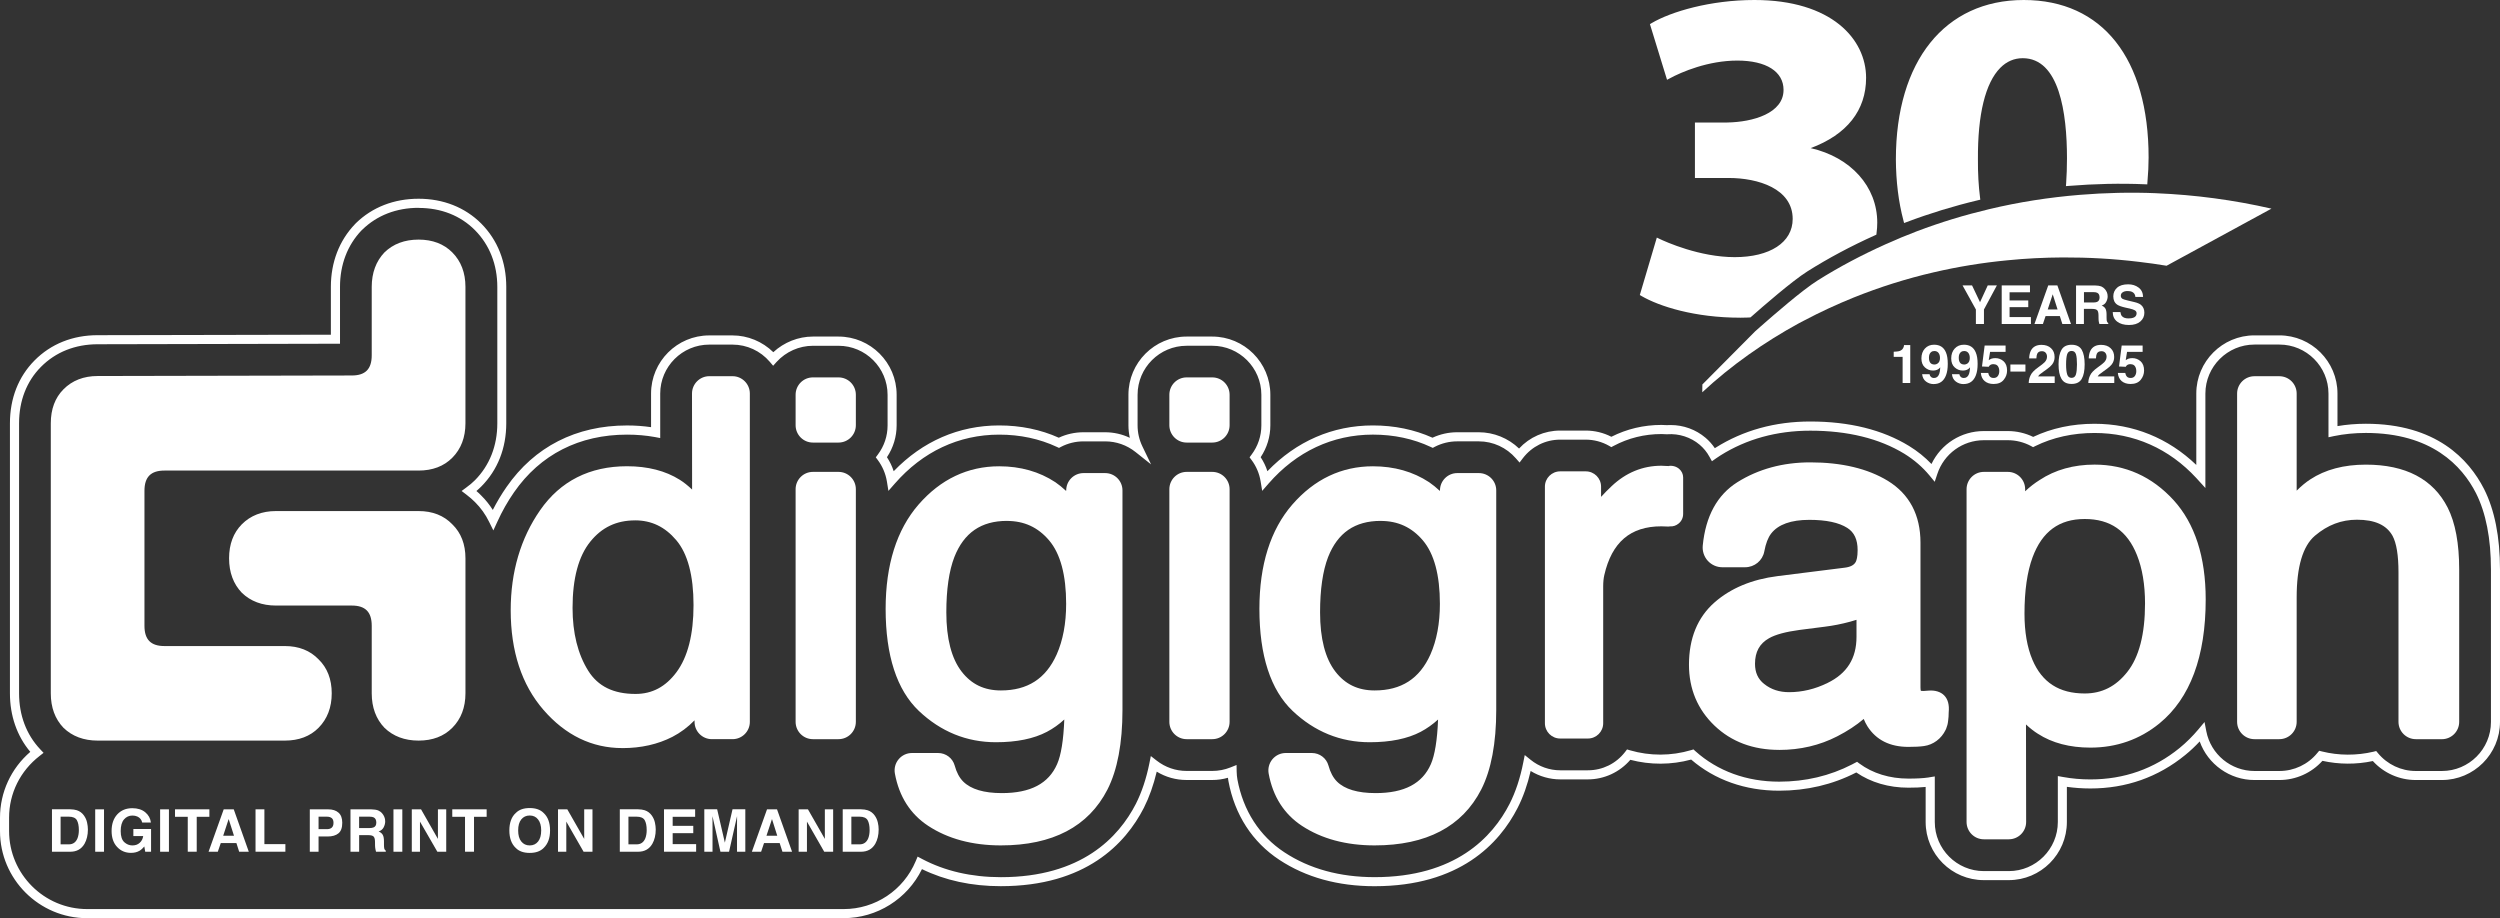 <?xml version="1.0" encoding="UTF-8"?>
<svg id="Livello_2" data-name="Livello 2" xmlns="http://www.w3.org/2000/svg" xmlns:xlink="http://www.w3.org/1999/xlink" viewBox="0 0 978.94 359.54">
  <rect x="0" y="0" width="978.94" height="359.54" fill="#333333" stroke="none"/>
  <defs>
    <style>
      .cls-1 {
        fill: none;
      }

      .cls-2 {
        clip-path: url(#clippath-1);
      }

      .cls-3 {
        clip-path: url(#clippath-3);
      }

      .cls-4 {
        clip-path: url(#clippath-4);
      }

      .cls-5 {
        clip-path: url(#clippath-2);
      }

      .cls-6 {
        clip-path: url(#clippath-7);
      }

      .cls-7 {
        clip-path: url(#clippath-6);
      }

      .cls-8 {
        clip-path: url(#clippath-8);
      }

      .cls-9 {
        clip-path: url(#clippath-5);
      }

      .cls-10 {
        fill: #fff;
      }

      .cls-11 {
        clip-path: url(#clippath);
      }
    </style>
    <clipPath id="clippath">
      <rect class="cls-1" width="978.94" height="359.54"/>
    </clipPath>
    <clipPath id="clippath-1">
      <rect class="cls-1" width="978.94" height="359.54"/>
    </clipPath>
    <clipPath id="clippath-2">
      <rect class="cls-1" width="978.94" height="359.54"/>
    </clipPath>
    <clipPath id="clippath-3">
      <rect class="cls-1" width="978.94" height="359.54"/>
    </clipPath>
    <clipPath id="clippath-4">
      <rect class="cls-1" width="978.94" height="359.54"/>
    </clipPath>
    <clipPath id="clippath-5">
      <rect class="cls-1" width="978.94" height="359.54"/>
    </clipPath>
    <clipPath id="clippath-6">
      <rect class="cls-1" width="978.94" height="359.54"/>
    </clipPath>
    <clipPath id="clippath-7">
      <rect class="cls-1" width="978.94" height="359.54"/>
    </clipPath>
    <clipPath id="clippath-8">
      <rect class="cls-1" width="978.94" height="359.54"/>
    </clipPath>
  </defs>
  <g id="Livello_1-2" data-name="Livello 1">
    <g>
      <g class="cls-11">
        <path class="cls-10" d="M163.92,80.49c-8.92,0-16.77,3.04-22.68,8.8l-.33.33c-5.66,5.93-8.67,13.77-8.67,22.7v21.39l-93.99.21c-9.05,0-16.93,3.16-22.84,9.13-5.78,5.82-8.84,13.67-8.84,22.7v105.74c0,8.82,2.93,16.6,8.51,22.51l.67.71-.77.6c-7.82,6.03-12.29,15.1-12.29,24.88v5.24c0,17.33,14.1,31.45,31.45,31.45h296.24c12.69,0,24.09-7.59,29.02-19.31l.37-.89.85.44c9.03,4.81,19.56,7.24,31.31,7.24,31.97,0,46.81-15.87,53.63-29.19,2.35-4.64,4.16-10.07,5.37-16.14l.29-1.39,1.14.87c3.56,2.79,7.82,4.24,12.32,4.24h10.03c2.56,0,5.06-.48,7.45-1.44l1.19-.48.04,1.29c.02,1.21.12,2.27.29,3.22,2.33,12.48,8.82,22.55,18.79,29.12,9.94,6.55,21.99,9.88,35.82,9.88,31.97,0,46.81-15.87,53.63-29.19,2.39-4.74,4.24-10.28,5.45-16.46l.29-1.46,1.14.94c3.43,2.79,7.74,4.33,12.15,4.33h10.84c6.01,0,11.59-2.77,15.29-7.57l.37-.48.58.17c7.97,2.31,16.48,2.29,24.4-.04l.48-.15.37.33c8.88,7.97,20.43,12.17,33.41,12.17,10.38,0,20.12-2.29,28.9-6.82.35-.17.69-.35,1.04-.52l.48-.27.46.33c5.39,3.97,12.21,6.1,19.72,6.1,3.2,0,5.74-.15,7.99-.46.25-.06.35-.08.44-.08l1.02-.17v16.81c0,11.09,9.03,20.1,20.12,20.1h9.76c11.09,0,20.1-9.01,20.1-20.1v-16.95l1.06.21c3.41.62,7.05.94,10.8.94,13.38,0,25.3-4.2,35.47-12.48,2.68-2.21,5.22-4.7,7.49-7.45l1.21-1.44.35,1.83c1.83,9.4,10.13,16.25,19.72,16.25h9.76c6.03,0,11.71-2.7,15.54-7.39l.35-.44.56.12c6.7,1.69,13.79,1.73,20.6.1l.52-.12.35.42c3.85,4.64,9.49,7.3,15.48,7.3h10.24c11.07,0,20.1-9.03,20.1-20.12v-59.68c0-12.27-2-22.45-5.95-30.27-5.6-11-17.77-24.09-43.92-24.09-4.43,0-8.72.42-12.69,1.25l-1.08.23v-16c0-11.09-9.01-20.1-20.1-20.1h-9.76c-11.09,0-20.1,9.01-20.1,20.1v34.66l-1.56-1.69.35-.6h-.1l-.42.4c-10.92-11.94-25.03-18.24-40.8-18.24-8.63,0-16.58,1.75-23.63,5.24l-.42.21-.4-.23c-2.91-1.56-6.2-2.39-9.51-2.39h-9.38c-8.7,0-16.37,5.58-19.1,13.85l-.5,1.52-1.02-1.23c-2.79-3.37-6.16-6.3-10.05-8.67-9.99-6.1-22.53-9.2-37.32-9.2-13.29,0-25.3,3.31-35.66,9.84-.56.35-1.14.75-1.73,1.16l-.81.56-.48-.85c-1.08-1.93-2.43-3.62-4.06-4.99-3.31-2.81-7.53-4.37-11.92-4.37-.46,0-.94.02-1.37.06h-.37c-.79-.06-1.37-.1-1.85-.1-6.82,0-13.27,1.62-19.2,4.78l-.44.23-.44-.25c-2.91-1.66-6.22-2.56-9.59-2.56h-10.01c-6.03,0-11.61,2.77-15.31,7.59l-.67.85-.71-.81c-3.83-4.43-9.36-6.97-15.17-6.97h-8.47c-3.25,0-6.34.77-9.22,2.25l-.37.21-.4-.19c-6.95-3.27-14.71-4.93-23.03-4.93-16.06,0-30.41,6.76-41.54,19.51l-1.25,1.41-.31-1.87c-.5-3.14-1.79-6.16-3.7-8.74l-.4-.52.4-.54c2.62-3.49,3.99-7.66,3.99-11.98v-11.96c0-11.09-9.01-20.1-20.1-20.1h-10.03c-11.09,0-20.12,9.01-20.12,20.1v11.96c0,3.02.69,5.93,2,8.67l1.69,3.49-3.02-2.41c-3.6-2.85-7.93-4.37-12.48-4.37h-8.47c-3.25,0-6.35.77-9.22,2.25l-.4.21-.4-.19c-6.93-3.27-14.69-4.91-23.01-4.91-16.06,0-30.44,6.74-41.54,19.49l-1.25,1.41-.31-1.87c-.52-3.14-1.79-6.16-3.7-8.74l-.42-.52.42-.54c2.6-3.49,3.99-7.66,3.99-11.98v-11.96c0-11.09-9.01-20.1-20.1-20.1h-10.05c-5.62,0-11.05,2.41-14.85,6.62l-.69.75-.64-.77c-3.85-4.49-9.4-7.05-15.27-7.05h-9.13c-11.07,0-20.1,9.01-20.1,20.1v16.31l-1.04-.19c-3.49-.64-7.2-.96-11.05-.96-18.99,0-34.55,7.93-44.96,22.93-2.54,3.64-4.78,7.59-6.66,11.69l-.79,1.71-.81-1.66c-1.48-3.02-3.41-5.7-5.72-7.99-.98-1-2.06-1.93-3.43-2.97l-.96-.73.96-.71c1.37-1.02,2.45-1.93,3.41-2.89,5.89-5.95,9.01-13.85,9.01-22.88v-53.42c0-9.01-3.12-16.93-9.01-22.88-5.82-5.87-13.65-8.95-22.65-8.95M330.36,358.66H34.13c-18.33,0-33.24-14.92-33.24-33.22v-5.24c0-10.03,4.45-19.33,12.23-25.69-5.45-6.14-8.32-14.08-8.32-23.01v-105.74c0-9.51,3.22-17.79,9.34-23.94,6.24-6.32,14.58-9.67,24.09-9.67l92.24-.19v-19.62c0-9.38,3.16-17.66,9.15-23.92.12-.12.25-.25.4-.37,6.24-6.1,14.5-9.32,23.9-9.32s17.75,3.29,23.92,9.49c6.22,6.3,9.53,14.65,9.53,24.13v53.42c0,9.51-3.31,17.85-9.53,24.13-.81.79-1.66,1.56-2.7,2.37,1.04.83,1.91,1.62,2.7,2.43,2.04,2.02,3.79,4.31,5.22,6.84,1.75-3.62,3.79-7.09,6.03-10.36,10.78-15.5,26.82-23.69,46.43-23.69,3.56,0,7.03.27,10.32.81v-14.19c0-12.07,9.82-21.89,21.86-21.89h9.13c6.05,0,11.82,2.54,15.96,6.95,4.1-4.14,9.69-6.49,15.5-6.49h10.05c12.07,0,21.86,9.82,21.86,21.89v11.96c0,4.51-1.37,8.82-3.97,12.52,1.54,2.18,2.66,4.64,3.31,7.22,11.3-12.29,25.67-18.79,41.71-18.79,8.43,0,16.29,1.64,23.38,4.91,2.97-1.48,6.28-2.25,9.63-2.25h8.47c3.95,0,7.74,1.04,11.11,3.04-.71-2.14-1.06-4.37-1.06-6.66v-11.96c0-12.07,9.82-21.89,21.89-21.89h10.03c12.07,0,21.89,9.82,21.89,21.89v11.96c0,4.51-1.37,8.82-3.97,12.52,1.52,2.18,2.64,4.64,3.29,7.22,11.3-12.29,25.69-18.79,41.71-18.79,8.45,0,16.31,1.64,23.38,4.91,2.97-1.48,6.3-2.25,9.63-2.25h8.47c5.97,0,11.67,2.45,15.81,6.78,4.02-4.74,9.8-7.45,16.04-7.45h10.01c3.52,0,6.97.87,10.05,2.54,6.07-3.14,12.67-4.74,19.62-4.74.52,0,1.16.02,1.91.1l.25-.02c.42-.02.94-.04,1.44-.04,4.81,0,9.44,1.71,13.06,4.78,1.54,1.31,2.87,2.87,3.97,4.64.33-.23.69-.46,1.02-.67,10.65-6.72,22.97-10.11,36.59-10.11,15.12,0,27.98,3.16,38.26,9.44,3.6,2.21,6.78,4.87,9.49,7.88,3.33-8.2,11.28-13.61,20.24-13.61h9.38c3.45,0,6.89.83,9.94,2.39,7.2-3.47,15.27-5.24,24.01-5.24,15.64,0,29.69,6.01,40.73,17.39v-30.12c0-12.07,9.82-21.89,21.89-21.89h9.76c12.07,0,21.89,9.82,21.89,21.89v13.81c3.79-.71,7.82-1.08,11.98-1.08,27.04,0,39.67,13.63,45.5,25.07,4.08,8.07,6.14,18.54,6.14,31.08v59.68c0,12.07-9.8,21.89-21.86,21.89h-10.24c-6.32,0-12.32-2.73-16.48-7.51-6.74,1.52-13.71,1.48-20.37-.08-4.18,4.83-10.17,7.59-16.56,7.59h-9.76c-9.84,0-18.43-6.62-21.05-15.94-2.04,2.31-4.26,4.43-6.59,6.35-10.48,8.55-22.8,12.9-36.59,12.9-3.47,0-6.87-.27-10.09-.81v14.83c0,12.07-9.8,21.86-21.86,21.86h-9.76c-12.07,0-21.89-9.8-21.89-21.86v-14.73c-2.21.27-4.66.4-7.68.4-7.68,0-14.69-2.1-20.32-6.12-.19.1-.37.21-.56.29-9.05,4.66-19.04,7.01-29.71,7.01-13.25,0-25.07-4.24-34.24-12.29-7.93,2.25-16.39,2.29-24.36.08-4.04,4.95-9.94,7.78-16.31,7.78h-10.84c-4.33,0-8.59-1.35-12.13-3.85-1.25,5.78-3.04,11-5.33,15.54-7.05,13.75-22.34,30.14-55.21,30.14-14.19,0-26.57-3.41-36.8-10.17-10.38-6.82-17.14-17.31-19.56-30.27-.12-.73-.21-1.48-.27-2.29-2.25.75-4.58,1.14-6.95,1.14h-10.03c-4.43,0-8.65-1.31-12.29-3.81-1.23,5.68-3,10.8-5.24,15.25-7.05,13.75-22.34,30.14-55.21,30.14-11.67,0-22.2-2.35-31.29-6.99-5.41,11.88-17.18,19.51-30.27,19.51"/>
        <path class="cls-10" d="M159.82,79.82h-.02.02M159.78,79.82h-.02.02M173.74,80.92s.06,0,.08.02c-.02-.02-.06-.02-.08-.02M159.76,79.82c-7.45.81-14,3.83-19.12,8.82-.12.12-.25.25-.37.37-.35.37-.69.75-1.02,1.12.33-.37.67-.75,1.02-1.12l.35-.35c5.14-5.01,11.69-8.03,19.14-8.84M173.82,80.95c5.12,1.46,9.65,4.12,13.38,7.86,3.37,3.41,5.85,7.43,7.41,11.9-1.56-4.47-4.04-8.49-7.41-11.9-3.72-3.74-8.26-6.41-13.38-7.86M194.6,100.73s0,.02.02.02c-.02,0-.02-.02-.02-.02M131.38,111.19v.02-.02M196.47,111.88v.44-.44M131.36,112.32v20.51l-93.01.19,93.01-.19v-20.51ZM286.84,133.1h.04-.04ZM318.3,133.56h-.02.02ZM318.26,133.56h-.02.02ZM37.41,133.04c-7.47.15-14.15,2.43-19.58,6.66,5.43-4.22,12.11-6.51,19.58-6.66M301.61,139.22c.4.4.79.81,1.16,1.27.37-.42.77-.81,1.16-1.21-.17.17-.33.35-.52.52l-.64.64-.62-.67c-.19-.19-.37-.37-.54-.56M10.91,147.16v.02-.02M10.91,147.18c-3.43,5.24-5.24,11.57-5.24,18.56,0-6.99,1.81-13.31,5.24-18.56M196.47,112.32v53.42-53.42ZM349.34,154.55v11.98-11.98ZM495.69,154.55v11.98-11.98ZM196.47,166.36v.23-.23M443.68,166.61v.02-.02ZM196.45,166.86v.08-.08M820.18,167.72h.04-.04ZM926.42,167.72h-.04.04ZM820.18,167.72h-.04.04ZM820.24,167.72h.02-.02ZM926.36,167.72h-.04.04ZM820.1,167.72h-.02.02ZM820.3,167.72h.02-.02ZM926.3,167.72h-.02.02ZM820.05,167.72h-.02.02ZM820.34,167.72h.02-.02ZM926.25,167.72h-.04.04ZM819.99,167.72h-.02.02ZM820.39,167.72h.02-.02ZM926.19,167.72h-.02.02ZM819.95,167.72h-.02.02M926.15,167.72h-.02.02ZM819.89,167.72h-.02.02ZM926.09,167.72h-.02.02ZM819.85,167.72h-.02.02ZM926.05,167.72h-.02.02ZM819.8,167.72h-.04.04ZM819.74,167.72h-.02.02ZM819.64,167.72h-.02.02ZM819.6,167.72h-.02.02ZM819.53,167.72h-.02.02ZM819.49,167.72h-.02.02ZM819.39,167.72h-.02.02ZM819.33,167.72v.02-.02M819.28,167.74h-.02.02ZM650.61,168.15h-.04.04ZM650.51,168.15h-.02.02ZM650.47,168.15h-.02.02ZM650.42,168.15h-.02.02ZM650.38,168.15h-.02.02ZM650.34,168.15h-.02.02ZM650.3,168.15h-.02.02ZM650.26,168.15h-.02.02ZM650.22,168.15h-.02.02ZM650.17,168.15h-.02.02M654.13,168.19h-.21.21M652.13,168.22c.12,0,.25.02.4.04-.12-.02-.27-.04-.4-.04M537.61,168.36h.04-.04ZM537.61,168.36h-.04.04ZM537.54,168.36h-.04.04ZM537.67,168.36h.04-.04ZM537.48,168.36h-.02.02ZM537.71,168.36h.04-.04ZM537.44,168.36h-.02.02ZM537.77,168.36h.02-.02ZM537.82,168.36h.04-.04ZM537.88,168.36h.02-.02ZM391.26,168.36h.04-.04ZM391.26,168.36h-.06.06ZM245.53,168.36h.08-.08ZM391.19,168.36h-.04.04ZM391.32,168.36h.02-.02ZM391.13,168.36h-.02.02ZM391.36,168.36h.04-.04ZM245.65,168.36h.04-.04ZM391.42,168.36h.02-.02ZM537.98,168.36h.02-.02ZM391.46,168.36h.04-.04ZM245.74,168.36h.06-.06M391.53,168.36h.02-.02ZM245.84,168.36h.04-.04ZM391.57,168.36h.02-.02ZM391.63,168.36h.02-.02ZM245.92,168.36h.04-.04M538.13,168.36h.02-.02ZM391.67,168.36h.02-.02ZM246.01,168.36h.04-.04ZM246.09,168.36h.04-.04ZM538.27,168.36h.02-.02ZM251.81,168.67h.04-.04M251.89,168.67h.04-.04M913.54,154.09v14.92c.29-.06.58-.12.89-.19l-.89.17v-14.9ZM251.98,168.67c1.62.17,3.2.4,4.76.67l-1.04-.17c-1.23-.21-2.45-.37-3.72-.5M610.94,170.36h-.04.04ZM620.95,170.36h.04-.04ZM610.88,170.36h-.02.02ZM621.01,170.36h.02-.02ZM621.05,170.36h.02-.02ZM621.09,170.36h.02-.02ZM786.23,170.57h.04-.04ZM786.29,170.57h.02-.02ZM776.74,170.57h-.02.02ZM786.33,170.57h.02-.02ZM776.7,170.57h-.02.02ZM786.37,170.57h.02-.02ZM776.64,170.57h-.02.02ZM776.6,170.57h-.02.02ZM802.04,170.61l-.02.02.02-.02M424.27,171.02h-.04.04ZM432.78,171.02h.02-.02ZM432.82,171.02h.02-.02ZM579.09,171.02h.04-.04ZM570.62,171.02h-.04.04ZM579.15,171.02h.02-.02ZM409.6,171.32s.02.02.02.02c0,0,0-.02-.02-.02M630.62,172.83c.12.06.25.12.35.19h.02c1.81-.96,3.68-1.79,5.6-2.48-1.77.62-3.49,1.39-5.18,2.27l-.42.21-.37-.19ZM795.82,172.88c.1.06.23.12.33.19,1.89-.94,3.85-1.75,5.87-2.43-1.87.64-3.7,1.39-5.47,2.25l-.4.19-.33-.19ZM665.05,171.5c.56.4,1.12.81,1.66,1.27.21.17.42.35.62.54-.21-.19-.42-.37-.62-.54-.54-.46-1.1-.87-1.66-1.27M667.34,173.33h.02-.02M555.35,171.11c1.93.64,3.83,1.39,5.66,2.25.08-.04.17-.08.27-.12l-.27.12-.4-.17c-1.71-.79-3.47-1.48-5.26-2.08M409.65,171.34c1.71.58,3.37,1.27,4.99,2.02.15-.06.29-.12.44-.21-.02.02-.04.02-.06.02l-.37.19-.37-.17c-1.5-.71-3.04-1.31-4.62-1.85M432.86,171.02c3.6.02,7.07.96,10.15,2.7-3.12-1.77-6.53-2.68-10.15-2.7M443.47,174c.79.48,1.56,1,2.29,1.58-.64-1.35-1.14-2.73-1.5-4.14.12.5.27.98.42,1.46l.73,2.25-1.93-1.14ZM239.87,168.61c-9.32.79-17.7,3.6-24.94,8.28,7.24-4.68,15.62-7.49,24.94-8.28M214.89,176.91s-.06.04-.08.06c.02-.02.06-.04.08-.06M214.72,177.02s-.04.02-.04.04c0-.02.02-.02.04-.04M214.57,177.12s-.04.02-.06.04c.02-.02.04-.02.06-.04M214.12,177.41s-.02.02-.04.04c.02-.02.04-.02.04-.04M739.9,172.65c2.37,1.04,4.62,2.21,6.76,3.52.71.44,1.39.87,2.08,1.35-.69-.48-1.37-.92-2.08-1.35-2.14-1.31-4.39-2.48-6.76-3.52M748.74,177.51s0,.02.02.02t-.02-.02M670.54,177.29c.15.23.29.48.42.71.6-.42,1.19-.81,1.77-1.19,10.53-6.62,22.68-9.96,36.14-9.96-13.46,0-25.61,3.35-36.14,9.96-.31.21-.64.44-.98.67l-.77.52-.44-.71ZM593.34,176.64c.56.5,1.08,1.06,1.58,1.64.19-.23.37-.46.54-.67l-.54.62-.67-.71c-.29-.31-.6-.6-.92-.89M491.51,179.03h0c.1.15.19.27.29.4l-.27-.4.35-.5c.27-.4.54-.79.77-1.21-.35.58-.73,1.16-1.14,1.71M753.92,181.8h.02-.02M776.57,170.57c-7.84.1-14.85,4.49-18.39,11.4,3.52-6.87,10.53-11.3,18.39-11.4M492.34,180.24c.89,1.39,1.62,2.91,2.18,4.47-.56-1.56-1.27-3.06-2.18-4.47M753.96,181.82c1.04,1.02,2.02,2.08,2.95,3.2.12-.42.27-.81.44-1.21l-.48,1.12-.94-1.06c-.64-.71-1.29-1.39-1.98-2.06M498.08,185.25l-.02.02.02-.02M857.54,182.17c1.19,1.08,2.35,2.23,3.47,3.43h.02l-.75-.77c-.89-.92-1.81-1.81-2.75-2.66M495.09,186.71c.12.48.23.96.31,1.46.87-1,1.75-1.96,2.66-2.89-.5.52-1.02,1.04-1.5,1.58l-1.12,1.23-.35-1.37ZM345.16,179.03h0c2,2.68,3.33,5.85,3.87,9.13.37-.42.75-.83,1.12-1.25l-1.06,1.16-.4-1.6c-.62-2.5-1.71-4.83-3.18-6.93l-.35-.52.29-.4c-.1.15-.21.27-.29.4M183.68,192.24c.29.21.56.42.83.62l-.79-.62.81-.64c-.27.21-.56.42-.85.64M191.63,200.88c.54.85,1.02,1.73,1.48,2.64.21-.48.44-.96.67-1.41l-.64,1.33-.83-1.48c-.21-.35-.44-.73-.67-1.08M970.38,190.91c.27.46.5.94.75,1.39,2.64,5.22,4.41,11.48,5.33,18.68-.92-7.2-2.68-13.46-5.33-18.68-.23-.46-.48-.92-.75-1.39M976.45,210.99v.02-.02M5.67,271.48v.06-.06ZM5.67,271.57v.02-.02ZM5.67,271.63v.02-.02ZM5.67,271.73v.02-.02ZM12.12,291.87c.52.71,1.08,1.39,1.66,2.04l.62.69-.73.58c-.25.21-.48.42-.73.62.48-.42.96-.81,1.46-1.21h.02-.02c-.81-.85-1.58-1.77-2.29-2.73M637.78,295.51c-.08.1-.17.21-.25.31l.25-.31.44.12c-.15-.04-.29-.08-.44-.12M12.95,295.8l-.02.02.02-.02M908.78,295.95c-.27.33-.54.67-.83.98.17-.19.33-.37.5-.56l.35-.42.31.08c-.1-.02-.21-.04-.33-.08M662.68,295.45l.37.31c.46.42.94.81,1.41,1.21-.6-.5-1.21-1-1.79-1.52-.4.12-.81.23-1.23.33.25-.06.52-.12.77-.21l.46-.12ZM664.47,296.97s.02.02.04.02t-.04-.02M664.53,297.03h.02-.02M929.79,296.05l.35.4c.31.35.62.69.96,1.02-.46-.44-.89-.92-1.29-1.41-.6.12-1.19.27-1.79.37.42-.08.83-.17,1.25-.27l.52-.1ZM931.1,297.49h.02-.02M598.23,298.94l1.1.77c.19.15.37.27.58.4-.58-.37-1.14-.79-1.69-1.23-.08.4-.15.77-.23,1.14l.23-1.08ZM727.04,300.4h0c-.21.08-.4.19-.58.29l.58-.29.31.23c-.1-.08-.21-.17-.31-.23M451.79,299.28l1.1.73c.46.33.96.64,1.46.92-.89-.5-1.75-1.06-2.56-1.71-.08.42-.17.83-.25,1.25l.25-1.19ZM482.46,302.19l.06,1.1c-.02-.35-.04-.75-.04-1.14-.33.12-.69.27-1.02.37l1-.33ZM621.86,303.42h-.02.02ZM610.94,303.42h10.88-10.88ZM474.82,303.65h-.02.02ZM474.76,303.65h-.02.02ZM464.67,303.65h10.07-10.07ZM882.67,303.67h.02-.02ZM945.89,303.67h.02-.02ZM892.64,303.67h-.02.02ZM882.73,303.67h.02-.02ZM882.78,303.67h9.82-9.82ZM945.93,303.67h10.26c11.57,0,20.99-9.42,20.99-20.99v-59.71,59.71c0,11.57-9.42,20.99-20.99,20.99h-10.26ZM450.19,305.75s0,.02-.02.02t.02-.02M450.17,305.81v.04-.04M450.15,305.87v.04-.04M450.13,305.93v.04-.04M747.05,306.66h.02-.02ZM755.85,306.1l-.29.06c-2.43.33-4.97.48-8.13.5,2.93-.02,5.28-.12,7.43-.4l1-.17ZM747.43,306.66h-.02.02ZM747.2,306.66h.02-.02ZM747.39,306.66h-.02.02ZM747.24,306.66h.08-.08ZM812.46,306.68h.04-.04M812.54,306.68h.02-.02M812.63,306.68h.02-.02M817.97,306.95h.02-.02ZM818.06,306.95h.04-.04ZM818.14,306.95h.04-.04ZM818.22,306.95h.04-.04ZM818.31,306.95h.04-.04ZM818.39,306.95h.06-.06ZM818.47,306.95h.08c13.58,0,25.69-4.26,36.03-12.69,2.29-1.87,4.47-3.97,6.49-6.24l1.08-1.23.37,1.35c-.12-.48-.23-.96-.33-1.44-2.31,2.77-4.89,5.33-7.61,7.55-10.34,8.43-22.45,12.69-36.03,12.69h-.08ZM696.38,307.85h.04-.04ZM696.46,307.85h.04-.04ZM696.54,307.85h.04-.04ZM696.63,307.85h.06c7.66,0,14.96-1.23,21.8-3.66-6.84,2.43-14.15,3.66-21.8,3.66h-.06ZM1.78,320.08v.02-.02ZM1.78,320.14v.04-.04ZM596.4,306.25c-1.02,3.37-2.27,6.49-3.7,9.34-1.56,3.06-3.56,6.26-6.07,9.36,2.52-3.1,4.51-6.3,6.07-9.36,1.44-2.85,2.68-5.97,3.7-9.34M495.36,329.9c2,1.96,4.2,3.74,6.62,5.33,1.5,1,3.04,1.91,4.64,2.75-1.6-.83-3.14-1.75-4.64-2.75-2.41-1.58-4.62-3.37-6.62-5.33M360.2,337.91c-.12.29-.25.56-.37.85l.37-.83.6.31c-.19-.1-.4-.21-.6-.33M450.11,305.97c-1.04,3.47-2.29,6.7-3.77,9.61-5.28,10.32-15.31,22.16-34.16,27.19,18.85-5.03,28.87-16.87,34.16-27.19,1.48-2.91,2.73-6.12,3.77-9.61M412.16,342.78s-.02.02-.04.02c.02,0,.02-.02.04-.02M412.06,342.82h-.02.02M755.85,321.87c0,11.59,9.4,20.99,20.99,20.99h9.76c11.57,0,20.99-9.4,20.99-20.99v-15.85l1.02.17c1.25.21,2.52.35,3.81.48-1.64-.15-3.27-.37-4.83-.67v15.87c0,11.59-9.42,20.99-20.99,20.99h-9.76c-11.59,0-20.99-9.4-20.99-20.99M390.9,345.25h.02-.02ZM391.11,345.25h.02-.02M391.17,345.25h.02-.02ZM391.24,345.25h.02-.02ZM391.32,345.25h.02-.02ZM391.38,345.25h.02-.02ZM391.44,345.25h.02-.02M391.51,345.25h.04-.04ZM391.59,345.25h.02-.02ZM391.65,345.25h.04-.04M391.71,345.25h.04-.04ZM391.8,345.25h.02-.02ZM391.86,345.25h.67-.67M163.92,81.38c-8.7,0-16.31,2.95-22.05,8.55l-.33.31c-5.49,5.76-8.4,13.4-8.4,22.07v22.28l-94.88.21c-8.8,0-16.48,3.06-22.22,8.86-5.62,5.66-8.57,13.29-8.57,22.07v105.74c0,8.59,2.85,16.16,8.26,21.91l1.33,1.41-1.54,1.21c-7.59,5.87-11.96,14.67-11.96,24.17v5.24c0,16.85,13.73,30.56,30.58,30.56h296.24c12.34,0,23.4-7.36,28.19-18.76l.75-1.79,1.73.92c8.9,4.72,19.31,7.14,30.89,7.14,31.52,0,46.12-15.62,52.84-28.71,2.31-4.58,4.1-9.92,5.3-15.91l.56-2.81,2.27,1.77c3.41,2.66,7.47,4.06,11.77,4.06h10.03c2.43,0,4.83-.46,7.11-1.37l2.39-.96.04,2.56c.04,1.16.12,2.18.29,3.1,2.27,12.23,8.63,22.11,18.41,28.54,9.78,6.45,21.68,9.72,35.32,9.72,31.54,0,46.14-15.6,52.84-28.69,2.37-4.66,4.18-10.13,5.37-16.23l.58-2.89,2.29,1.85c3.27,2.66,7.39,4.12,11.59,4.12h10.84c5.74,0,11.05-2.62,14.58-7.2l.75-.98,1.16.35c7.82,2.27,16.1,2.25,23.9-.06l.96-.29.73.67c8.72,7.82,20.08,11.96,32.83,11.96,10.26,0,19.83-2.27,28.48-6.72.35-.19.69-.35,1.02-.54l1-.52.89.67c5.24,3.87,11.88,5.91,19.2,5.91,3.16,0,5.66-.12,7.88-.44.23-.04.31-.06.4-.08l2.06-.33v17.85c0,10.59,8.61,19.22,19.22,19.22h9.76c10.59,0,19.2-8.63,19.2-19.22v-17.99l2.1.37c3.37.62,6.95.94,10.65.94,13.17,0,24.9-4.14,34.91-12.29,2.64-2.16,5.14-4.64,7.39-7.32l2.39-2.87.71,3.66c1.75,8.99,9.67,15.52,18.85,15.52h9.76c5.76,0,11.19-2.56,14.85-7.05l.73-.87,1.08.27c6.57,1.64,13.56,1.66,20.18.1l1.06-.27.71.85c3.68,4.43,9.07,6.97,14.79,6.97h10.24c10.59,0,19.2-8.61,19.2-19.2v-59.71c0-12.13-1.98-22.18-5.85-29.87-5.49-10.76-17.43-23.59-43.13-23.59-4.37,0-8.59.42-12.5,1.23l-2.14.46v-17.1c0-10.59-8.63-19.2-19.22-19.2h-9.76c-10.59,0-19.22,8.61-19.22,19.2v36.97l-3.52-3.87c-10.69-11.59-24.49-17.68-39.88-17.68-8.49,0-16.31,1.73-23.24,5.14l-.83.42-.79-.44c-2.79-1.5-5.93-2.29-9.09-2.29h-9.38c-8.32,0-15.64,5.33-18.24,13.23l-1.02,3.06-2.04-2.48c-2.73-3.29-6.03-6.14-9.82-8.49-9.84-6.01-22.24-9.05-36.86-9.05-13.13,0-24.96,3.27-35.18,9.69-.56.35-1.12.75-1.71,1.14l-1.62,1.14-.96-1.73c-1-1.85-2.31-3.43-3.85-4.74-3.47-2.95-8.13-4.43-12.65-4.1h-.44c-.83-.06-1.39-.08-1.85-.08-6.68,0-12.98,1.56-18.79,4.66l-.87.46-.85-.5c-2.77-1.58-5.93-2.43-9.15-2.43h-10.01c-5.74,0-11.07,2.64-14.6,7.24l-1.31,1.73-1.44-1.64c-3.66-4.22-8.95-6.66-14.5-6.66h-8.47c-3.1,0-6.05.73-8.8,2.14l-.77.42-.81-.37c-6.82-3.2-14.44-4.83-22.63-4.83-15.79,0-29.94,6.62-40.88,19.18l-2.48,2.85-.62-3.72c-.48-3.02-1.71-5.91-3.54-8.36l-.79-1.06.79-1.06c2.5-3.35,3.83-7.3,3.83-11.44v-11.98c0-10.59-8.63-19.2-19.22-19.2h-10.03c-10.61,0-19.22,8.61-19.22,19.2v11.98c0,2.85.64,5.66,1.91,8.28l3.37,6.99-6.07-4.83c-3.43-2.73-7.55-4.18-11.92-4.18h-8.47c-3.1,0-6.07.73-8.8,2.14l-.79.42-.79-.37c-6.82-3.2-14.44-4.83-22.63-4.83-15.81,0-29.94,6.64-40.88,19.18l-2.5,2.85-.6-3.72c-.5-3.02-1.73-5.91-3.56-8.36l-.79-1.06.79-1.06c2.52-3.35,3.83-7.3,3.83-11.44v-11.98c0-10.59-8.61-19.2-19.2-19.2h-10.05c-5.37,0-10.55,2.31-14.21,6.32l-1.35,1.5-1.31-1.54c-3.66-4.29-8.99-6.74-14.58-6.74h-9.13c-10.59,0-19.2,8.61-19.2,19.2v17.39l-2.1-.4c-3.43-.62-7.09-.94-10.88-.94-18.7,0-33.99,7.78-44.23,22.53-2.52,3.62-4.72,7.51-6.57,11.59l-1.56,3.39-1.66-3.35c-1.41-2.91-3.29-5.51-5.53-7.74-.96-.98-2.02-1.89-3.35-2.91l-1.89-1.44,1.89-1.41c1.35-.98,2.39-1.87,3.33-2.81,5.72-5.78,8.76-13.46,8.76-22.26v-53.42c0-8.76-3.04-16.46-8.76-22.24-5.66-5.7-13.27-8.7-22.03-8.7M1.78,325.43c0,17.83,14.5,32.35,32.35,32.35h296.24H34.13c-17.85,0-32.35-14.52-32.35-32.35M330.36,359.54H34.13C15.3,359.54,0,344.23,0,325.43v-5.24c0-9.92,4.31-19.28,11.86-25.78-5.22-6.22-7.97-14.13-7.97-22.93v-105.74c0-9.74,3.33-18.22,9.61-24.57,6.41-6.49,14.96-9.92,24.71-9.92l91.35-.19v-18.74c0-9.61,3.27-18.1,9.42-24.53.12-.12.25-.27.4-.42,6.41-6.24,14.9-9.55,24.53-9.55s18.2,3.37,24.55,9.74c6.41,6.47,9.78,15.04,9.78,24.76v53.42c0,9.76-3.37,18.31-9.78,24.76-.58.6-1.23,1.16-1.91,1.77.71.58,1.35,1.19,1.93,1.81,1.69,1.66,3.2,3.56,4.49,5.6,1.6-3.14,3.41-6.16,5.39-9.01,10.94-15.75,27.25-24.07,47.16-24.07,3.25,0,6.41.23,9.42.67v-13.17c0-12.54,10.21-22.76,22.76-22.76h9.13c5.95,0,11.73,2.39,15.98,6.57,4.2-3.89,9.8-6.12,15.48-6.12h10.05c12.54,0,22.76,10.21,22.76,22.76v11.98c0,4.45-1.31,8.78-3.79,12.5,1.12,1.71,2.02,3.54,2.64,5.49,11.3-11.75,25.55-17.93,41.29-17.93,8.4,0,16.27,1.62,23.36,4.81,3-1.41,6.32-2.14,9.65-2.14h8.47c3.37,0,6.7.75,9.69,2.18-.35-1.62-.54-3.27-.54-4.91v-11.98c0-12.54,10.21-22.76,22.78-22.76h10.03c12.54,0,22.76,10.21,22.76,22.76v11.98c0,4.45-1.31,8.78-3.79,12.5,1.12,1.71,2.02,3.54,2.64,5.49,11.32-11.75,25.55-17.93,41.29-17.93,8.4,0,16.27,1.62,23.36,4.81,3.02-1.41,6.32-2.14,9.65-2.14h8.47c5.85,0,11.55,2.31,15.77,6.37,4.14-4.49,9.96-7.03,16.08-7.03h10.01c3.49,0,6.97.83,10.05,2.43,6.1-3.08,12.69-4.64,19.62-4.64.54,0,1.21.02,2,.08h.17c.37-.02.89-.04,1.44-.04,5.01,0,9.86,1.77,13.65,4.99,1.37,1.16,2.6,2.54,3.64,4.08.1-.06.19-.12.29-.19,10.8-6.8,23.28-10.26,37.07-10.26,15.29,0,28.31,3.22,38.71,9.59,3.27,2,6.2,4.37,8.76,7.05,3.77-7.88,11.67-12.9,20.51-12.9h9.38c3.43,0,6.87.79,9.94,2.29,7.22-3.41,15.29-5.14,24.01-5.14,15.14,0,28.87,5.58,39.86,16.12v-27.98c0-12.54,10.21-22.76,22.76-22.76h9.76c12.54,0,22.76,10.21,22.76,22.76v12.77c3.54-.6,7.28-.92,11.11-.92,27.5,0,40.34,13.9,46.29,25.55,4.14,8.2,6.24,18.79,6.24,31.48v59.71c0,12.54-10.21,22.76-22.76,22.76h-10.24c-6.39,0-12.48-2.7-16.79-7.43-6.49,1.39-13.29,1.35-19.74-.08-4.31,4.78-10.44,7.51-16.87,7.51h-9.76c-9.63,0-18.22-6.14-21.43-15.1-1.79,1.91-3.68,3.7-5.66,5.3-10.65,8.7-23.15,13.11-37.15,13.11-3.16,0-6.24-.23-9.2-.64v13.77c0,12.57-10.21,22.76-22.76,22.76h-9.76c-12.57,0-22.78-10.19-22.78-22.76v-13.73c-1.98.21-4.16.29-6.78.29-7.66,0-14.69-2.06-20.39-5.97l-.1.06c-9.15,4.7-19.28,7.09-30.1,7.09-13.27,0-25.19-4.2-34.45-12.19-7.8,2.12-16.02,2.14-23.82.1-4.2,4.87-10.24,7.66-16.64,7.66h-10.84c-4.04,0-8.09-1.16-11.55-3.29-1.23,5.37-2.95,10.24-5.12,14.48-7.16,13.98-22.68,30.64-56,30.64-14.35,0-26.9-3.47-37.28-10.32-10.59-6.97-17.5-17.64-19.95-30.85-.06-.42-.12-.83-.19-1.29-2,.58-4.08.87-6.16.87h-10.03c-4.16,0-8.18-1.12-11.69-3.27-1.25,5.26-2.95,10.05-5.06,14.21-7.16,13.98-22.7,30.64-56,30.64-11.46,0-21.84-2.25-30.87-6.68-5.7,11.69-17.64,19.2-30.68,19.2"/>
        <path class="cls-10" d="M733.9,91.27c.17-1.33.27-2.68.27-4.08,0-15.5-12.48-26.25-27.96-28.81v-.37c15.87-5.1,23.59-14.96,23.59-27.54,0-16.23-15.25-29.54-42.81-29.54-16.64,0-32.12,4.37-39.84,8.92l6.14,20.08c5.35-2.91,16.46-7.11,26.96-7.11,12.69,0,19.03,5.28,19.03,12.4,0,10.03-12.9,13.5-23.01,13.69h-11.69v19.87h12.29c13.29,0,25.96,5.3,25.96,16.98,0,8.95-7.93,15.87-23.59,15.87-12.27,0-24.57-4.74-29.94-7.3l-6.14,20.8c7.53,4.37,21.61,8.38,38.26,8.38,1.25,0,2.43-.06,3.64-.1,4.81-4.24,16.25-14.17,22.2-17.93,8.57-5.39,17.47-10.07,26.63-14.19"/>
        <path class="cls-10" d="M644.26,114.66c7.05,3.89,20.3,7.93,37.18,7.93.94,0,1.83-.04,2.73-.08l.56-.02c4.85-4.26,16.14-14.06,22.07-17.79,8.05-5.08,16.89-9.8,26.25-14.04.15-1.19.21-2.33.21-3.47,0-14-10.92-25.23-27.19-27.92l-.75-.12v-1.79l.62-.21c15.02-4.85,22.97-14.06,22.97-26.67,0-17.14-16.85-28.65-41.92-28.65-16.43,0-31.14,4.18-38.78,8.45l5.62,18.33c5.33-2.7,15.94-6.7,26.42-6.7,12.29,0,19.93,5.1,19.93,13.29,0,10.46-12.86,14.4-23.88,14.6h-10.8v18.06h11.38c13.38,0,26.88,5.53,26.88,17.87,0,8.11-6.43,16.79-24.51,16.79-12.86,0-25.28-5.1-29.35-6.95l-5.64,19.1ZM681.44,124.4c-17.75,0-31.64-4.39-38.71-8.51l-.62-.37,6.66-22.49.96.46c2.52,1.21,15.81,7.2,29.54,7.2s22.7-5.72,22.7-14.96c0-11.84-13.5-16.04-25.07-16.04h-13.21v-21.72h12.61c10.19-.17,22.09-3.64,22.09-12.77,0-7.18-6.78-11.48-18.12-11.48s-21.76,4.41-26.52,7.01l-.98.52-6.7-21.8.62-.37C654.33,4.55,669.77,0,686.99,0c30.21,0,43.73,15.31,43.73,30.48,0,12.73-7.49,22.22-21.7,27.52,15.71,3.58,26.07,15.04,26.07,29.19,0,1.37-.1,2.75-.29,4.2l-.06.5-.46.21c-9.49,4.26-18.39,9.03-26.52,14.15-5.91,3.72-17.41,13.71-22.07,17.83l-.25.21-1.21.06c-.92.02-1.83.06-2.79.06"/>
        <path class="cls-10" d="M773.61,62.38c-.21-27.54,7.34-40.48,18.43-40.48,12.11,0,18.24,13.85,18.24,40.11,0,3.54-.12,6.82-.33,9.9,9.99-.83,20.01-1.08,30.02-.67.27-3.1.46-6.28.46-9.59,0-32.47-13.5-60.75-47.99-60.75s-49.16,27.19-49.16,61.47c.04,8.4,1,16.46,2.93,23.76,9.22-3.49,18.64-6.37,28.23-8.63-.58-4.45-.87-9.44-.83-15.12"/>
        <path class="cls-10" d="M792.45,1.83c-35.59,0-48.26,31.27-48.26,60.56.04,8.09.94,15.69,2.66,22.55,8.57-3.2,17.52-5.95,26.59-8.13-.52-4.39-.77-9.24-.73-14.42-.12-18.04,3.08-30.87,9.28-37.11,2.83-2.85,6.22-4.31,10.07-4.31,12.69,0,19.14,13.81,19.14,41.04,0,3.08-.08,6.05-.25,8.88,9.57-.73,19.06-.94,28.21-.58.25-3.18.35-5.95.35-8.65,0-54.01-32.91-59.83-47.06-59.83M745.6,87.36l-.25-.98c-1.93-7.26-2.93-15.33-2.97-23.99C742.38,23.91,761.56,0,792.45,0s48.89,23.05,48.89,61.66c0,3-.15,6.07-.46,9.67l-.06.87-.87-.04c-9.67-.42-19.74-.19-29.92.64l-1.06.08.08-1.06c.21-3.1.33-6.41.33-9.82,0-17.89-3.02-39.21-17.33-39.21-3.35,0-6.3,1.27-8.78,3.77-5.85,5.89-8.88,18.27-8.76,35.8v.02c-.04,5.43.25,10.48.83,15l.1.81-.81.19c-9.61,2.29-19.06,5.18-28.11,8.61l-.94.35Z"/>
        <path class="cls-10" d="M748.02,149.97h-3v-10.24h-3.49v-2c.94-.04,1.58-.1,1.93-.19.6-.12,1.08-.4,1.44-.77.25-.27.46-.62.58-1.08.06-.25.1-.46.1-.58h2.43v14.85Z"/>
        <path class="cls-10" d="M756.18,137.86c-.56.44-.85,1.16-.85,2.23,0,.87.19,1.54.54,1.98.35.44.92.67,1.66.67.4,0,.77-.12,1.12-.35.67-.42,1-1.16,1-2.21,0-.83-.19-1.5-.58-2-.4-.5-.94-.73-1.62-.73-.5,0-.92.12-1.27.42M757.2,150.4c-1.12,0-2.12-.33-3-.98-.89-.67-1.39-1.62-1.54-2.89h2.91c.06.44.25.79.56,1.06.29.27.69.42,1.19.42.98,0,1.64-.54,2.04-1.6.21-.58.35-1.44.4-2.58-.27.33-.54.6-.85.77-.54.33-1.21.5-2.02.5-1.19,0-2.23-.42-3.14-1.23-.92-.81-1.37-2-1.37-3.54s.46-2.87,1.37-3.85c.92-1,2.12-1.5,3.58-1.5,2.27,0,3.83,1,4.66,3.02.48,1.12.71,2.62.71,4.47s-.23,3.29-.69,4.49c-.87,2.29-2.48,3.43-4.81,3.43"/>
        <path class="cls-10" d="M767.85,137.86c-.56.44-.85,1.16-.85,2.23,0,.87.19,1.54.54,1.98.35.44.92.67,1.66.67.4,0,.77-.12,1.14-.35.64-.42.98-1.16.98-2.21,0-.83-.19-1.5-.58-2-.4-.5-.94-.73-1.62-.73-.5,0-.92.12-1.27.42M768.87,150.4c-1.12,0-2.12-.33-3-.98-.89-.67-1.39-1.62-1.54-2.89h2.91c.06.44.25.79.56,1.06.29.27.69.42,1.21.42.96,0,1.62-.54,2.02-1.6.21-.58.35-1.44.4-2.58-.27.33-.54.6-.85.77-.54.33-1.21.5-2.02.5-1.19,0-2.23-.42-3.14-1.23-.92-.81-1.37-2-1.37-3.54s.46-2.87,1.37-3.85c.92-1,2.12-1.5,3.6-1.5,2.25,0,3.81,1,4.64,3.02.48,1.12.73,2.62.73,4.47s-.23,3.29-.69,4.49c-.87,2.29-2.5,3.43-4.83,3.43"/>
        <path class="cls-10" d="M780.68,142.59c-.35,0-.67.04-.92.12-.46.17-.81.48-1.04.92l-2.62-.12,1.04-8.2h8.2v2.48h-6.07l-.54,3.25c.46-.29.79-.48,1.06-.58.42-.15.94-.23,1.54-.23,1.23,0,2.31.42,3.22,1.23.92.83,1.37,2.04,1.37,3.62,0,1.37-.44,2.6-1.33,3.66-.87,1.08-2.18,1.62-3.95,1.62-1.41,0-2.58-.37-3.47-1.12-.92-.77-1.41-1.85-1.52-3.22h2.91c.1.62.33,1.12.67,1.46.31.35.79.52,1.44.52.71,0,1.27-.25,1.64-.77.37-.5.56-1.14.56-1.91s-.17-1.39-.52-1.91c-.35-.52-.92-.79-1.66-.79"/>
      </g>
      <rect class="cls-10" x="787.22" y="142.73" width="5.89" height="2.77"/>
      <g class="cls-2">
        <path class="cls-10" d="M801.04,138.14c-.35-.42-.85-.62-1.5-.62-.89,0-1.5.33-1.81,1-.19.37-.29.98-.33,1.81h-2.83c.04-1.25.27-2.27.69-3.06.77-1.48,2.16-2.23,4.14-2.23,1.58,0,2.83.44,3.74,1.31.94.87,1.39,2.02,1.39,3.45,0,1.1-.31,2.08-.98,2.93-.44.56-1.14,1.21-2.12,1.89l-1.16.83c-.73.52-1.23.89-1.5,1.12s-.5.5-.69.81h6.49v2.58h-10.17c.02-1.06.25-2.04.69-2.93.42-.98,1.39-2.02,2.95-3.14,1.33-.96,2.21-1.64,2.6-2.06.6-.64.92-1.37.92-2.14,0-.62-.17-1.14-.52-1.56"/>
        <path class="cls-10" d="M812.89,146.59c.27-.89.4-2.21.4-3.91s-.12-3.12-.4-3.97-.83-1.29-1.71-1.29-1.44.44-1.73,1.29c-.27.85-.42,2.18-.42,3.97s.15,3.02.42,3.91c.29.92.85,1.37,1.73,1.37s1.44-.46,1.71-1.37M811.19,150.34c-1.89,0-3.22-.67-3.97-2-.77-1.31-1.14-3.2-1.14-5.66s.37-4.35,1.14-5.68c.75-1.33,2.08-2,3.97-2s3.22.67,3.99,2c.75,1.33,1.12,3.22,1.12,5.68s-.37,4.35-1.14,5.66c-.75,1.33-2.08,2-3.97,2"/>
        <path class="cls-10" d="M824.37,138.14c-.35-.42-.85-.62-1.5-.62-.89,0-1.5.33-1.81,1-.19.37-.29.98-.33,1.81h-2.83c.04-1.25.27-2.27.69-3.06.77-1.48,2.16-2.23,4.14-2.23,1.58,0,2.83.44,3.74,1.31.94.87,1.39,2.02,1.39,3.45,0,1.1-.31,2.08-.98,2.93-.44.56-1.14,1.21-2.12,1.89l-1.16.83c-.73.52-1.23.89-1.5,1.12s-.5.5-.69.81h6.49v2.58h-10.17c.02-1.06.25-2.04.69-2.93.42-.98,1.39-2.02,2.95-3.14,1.33-.96,2.21-1.64,2.6-2.06.6-.64.92-1.37.92-2.14,0-.62-.17-1.14-.52-1.56"/>
        <path class="cls-10" d="M834.34,142.59c-.35,0-.67.04-.92.12-.46.17-.81.48-1.04.92l-2.62-.12,1.04-8.2h8.2v2.48h-6.1l-.52,3.25c.44-.29.79-.48,1.06-.58.42-.15.94-.23,1.54-.23,1.23,0,2.31.42,3.22,1.23.92.83,1.37,2.04,1.37,3.62,0,1.37-.46,2.6-1.33,3.66-.87,1.08-2.21,1.62-3.95,1.62-1.41,0-2.58-.37-3.49-1.12-.89-.77-1.39-1.85-1.5-3.22h2.89c.12.62.35,1.12.67,1.46.33.35.81.52,1.46.52.71,0,1.27-.25,1.64-.77.37-.5.56-1.14.56-1.91s-.17-1.39-.52-1.91c-.35-.52-.92-.79-1.66-.79"/>
      </g>
      <polygon class="cls-10" points="778.35 111.76 775.33 118.34 772.21 111.76 768.49 111.76 773.71 121.19 773.71 126.87 776.87 126.87 776.87 121.19 781.93 111.76 778.35 111.76"/>
      <polygon class="cls-10" points="783.82 111.76 783.82 126.87 795.26 126.87 795.26 124.16 786.9 124.16 786.9 120.27 794.22 120.27 794.22 117.65 786.9 117.65 786.9 114.45 794.89 114.45 794.89 111.76 783.82 111.76"/>
      <path class="cls-10" d="M803.8,115.24l1.89,5.93h-3.85l1.96-5.93ZM802.04,111.76l-5.39,15.1h3.31l1.04-3.1h5.58l.98,3.1h3.39l-5.33-15.1h-3.58Z"/>
      <g class="cls-5">
        <path class="cls-10" d="M821.2,118.2c.62-.29.94-.85.94-1.71,0-.92-.29-1.52-.89-1.83-.35-.19-.85-.27-1.54-.27h-3.68v4.06h3.58c.71,0,1.25-.08,1.6-.25M819.28,120.95h-3.27v5.93h-3.08v-15.1h7.41c1.06.02,1.87.15,2.45.37.56.25,1.04.6,1.44,1.06.33.4.6.81.79,1.27.19.48.29,1,.29,1.6,0,.71-.19,1.41-.56,2.1-.35.71-.96,1.19-1.79,1.48.71.27,1.19.69,1.48,1.19.29.52.44,1.31.44,2.37v1.02c0,.69.04,1.14.08,1.39.08.4.27.69.58.85v.4h-3.47c-.1-.33-.17-.6-.21-.81-.08-.44-.12-.85-.12-1.31l-.02-1.39c-.02-.98-.19-1.6-.54-1.93-.33-.31-.96-.48-1.89-.48"/>
        <path class="cls-10" d="M833.5,124.68c.75,0,1.35-.08,1.81-.25.89-.31,1.33-.89,1.33-1.75,0-.5-.23-.89-.67-1.16-.44-.25-1.12-.5-2.06-.71l-1.6-.35c-1.56-.35-2.64-.75-3.25-1.16-1.02-.69-1.54-1.77-1.54-3.27,0-1.35.5-2.48,1.48-3.37,1-.89,2.43-1.33,4.35-1.33,1.58,0,2.93.42,4.06,1.27,1.12.83,1.73,2.06,1.77,3.66h-3.02c-.06-.89-.46-1.54-1.21-1.93-.48-.25-1.1-.37-1.83-.37-.81,0-1.46.17-1.93.5-.5.31-.73.77-.73,1.37,0,.52.23.94.71,1.21.31.17.96.37,1.98.62l2.6.62c1.14.27,2,.62,2.58,1.08.89.73,1.35,1.75,1.35,3.1s-.52,2.52-1.58,3.43c-1.06.92-2.54,1.37-4.47,1.37s-3.52-.46-4.64-1.35-1.69-2.14-1.69-3.7h3c.1.69.29,1.21.56,1.54.52.62,1.39.94,2.64.94"/>
        <path class="cls-10" d="M844.39,75.66c-10.03-.42-20.05-.17-30.02.64-11.98.98-23.86,2.83-35.53,5.62-9.57,2.27-18.99,5.14-28.21,8.63-4.16,1.58-8.26,3.29-12.32,5.12-9.15,4.12-18.08,8.8-26.63,14.19-5.95,3.74-17.39,13.69-22.2,17.93-1.37,1.21-2.23,1.98-2.23,1.98l-20.64,20.78-.04,3.06c11.3-10.53,24.36-19.68,37.95-27.09.67-.37,1.33-.69,2-1.04,6.3-3.33,12.75-6.3,19.33-8.97,10.19-4.1,20.68-7.41,31.37-9.88,9.49-2.21,19.12-3.77,28.83-4.7,7.2-.73,14.46-1.08,21.7-1.12,9.96-.04,19.93.52,29.83,1.73,3.62.42,7.22.92,10.8,1.52l41.07-22.36c-14.81-3.39-29.92-5.41-45.06-6.03"/>
        <path class="cls-10" d="M272.47,236.93c0,11.69-2.31,20.72-6.84,26.82-4.45,5.97-9.92,8.86-16.77,8.86-8.97,0-15.27-3.1-19.26-9.47-4.16-6.66-6.28-15.1-6.28-25.11,0-11.73,2.41-20.66,7.18-26.52,4.68-5.8,10.63-8.61,18.18-8.61,6.72,0,12.23,2.62,16.81,8.05,4.64,5.49,6.99,14.23,6.99,25.98M286.85,148.21h-9.13c-3.25,0-5.89,2.64-5.89,5.89v37.59c0,.5-.33.73-.52.81-.25.1-.58.15-.92-.17-1.62-1.52-3.2-2.77-4.68-3.7-5.45-3.43-12.23-5.16-20.18-5.16-14.33,0-25.55,5.66-33.29,16.81-7.55,10.88-11.38,23.9-11.38,38.67,0,15.85,4.22,28.77,12.59,38.4,8.45,9.76,18.62,14.69,30.25,14.69,7.14,0,13.58-1.46,19.16-4.31,3.08-1.58,5.95-3.7,8.55-6.32.31-.31.64-.27.87-.19.17.08.56.29.56.83v.62c0,3.22,2.64,5.87,5.89,5.87h8.11c3.25,0,5.89-2.64,5.89-5.87v-128.59c0-3.25-2.64-5.89-5.89-5.89"/>
        <path class="cls-10" d="M248.67,203.77c-7.28,0-13,2.73-17.5,8.3-4.64,5.72-6.97,14.44-6.97,25.96,0,9.84,2.06,18.12,6.14,24.63,3.83,6.1,9.88,9.07,18.51,9.07,6.53,0,11.77-2.79,16.04-8.51,4.43-5.95,6.68-14.79,6.68-26.3s-2.27-20.1-6.76-25.4c-4.43-5.22-9.69-7.76-16.14-7.76M248.86,273.5c-9.3,0-15.85-3.22-20.01-9.88-4.26-6.8-6.43-15.42-6.43-25.59,0-11.94,2.5-21.05,7.36-27.09,4.87-6.01,11.05-8.95,18.89-8.95,6.99,0,12.71,2.75,17.5,8.38,4.76,5.64,7.2,14.56,7.2,26.55s-2.37,21.09-7.03,27.36c-4.62,6.2-10.34,9.22-17.47,9.22M245.53,184.36c-14.04,0-24.98,5.53-32.56,16.43-7.45,10.73-11.23,23.57-11.23,38.15,0,15.62,4.16,28.35,12.38,37.84,8.28,9.53,18.22,14.38,29.58,14.38,6.99,0,13.29-1.44,18.76-4.22,2.97-1.54,5.78-3.6,8.32-6.16.5-.52,1.16-.64,1.83-.37.69.29,1.12.92,1.12,1.64v.62c0,2.75,2.23,4.99,4.99,4.99h8.11c2.75,0,4.99-2.25,4.99-4.99v-128.59c0-2.75-2.25-4.99-4.99-4.99h-9.13c-2.75,0-4.99,2.25-4.99,4.99v37.59c0,.73-.4,1.33-1.08,1.62-.64.29-1.35.17-1.87-.31-1.56-1.5-3.1-2.7-4.54-3.62-5.3-3.33-11.94-5.01-19.7-5.01M243.7,292.93c-11.9,0-22.3-5.03-30.91-14.98-8.51-9.82-12.81-22.95-12.81-39.01,0-14.96,3.87-28.15,11.53-39.17,7.93-11.4,19.39-17.2,34.03-17.2,8.11,0,15.06,1.79,20.64,5.3,1.54.96,3.16,2.25,4.83,3.83l-.04-37.61c0-3.72,3.04-6.78,6.76-6.78h9.13c3.72,0,6.76,3.06,6.76,6.78v128.59c0,3.72-3.04,6.76-6.76,6.76h-8.11c-3.74,0-6.78-3.04-6.78-6.76v-.62c-2.58,2.66-5.53,4.85-8.67,6.47-5.72,2.93-12.29,4.41-19.58,4.41"/>
        <path class="cls-10" d="M328.35,148.66h-10.05c-3.25,0-5.89,2.64-5.89,5.89v11.96c0,3.25,2.64,5.89,5.89,5.89h10.05c3.25,0,5.89-2.64,5.89-5.89v-11.96c0-3.25-2.64-5.89-5.89-5.89"/>
        <path class="cls-10" d="M318.3,149.56c-2.75,0-4.99,2.23-4.99,4.99v11.96c0,2.77,2.25,5.01,4.99,5.01h10.05c2.75,0,4.99-2.25,4.99-5.01v-11.96c0-2.77-2.25-4.99-4.99-4.99h-10.05ZM328.35,173.3h-10.05c-3.72,0-6.76-3.04-6.76-6.78v-11.96c0-3.74,3.04-6.78,6.76-6.78h10.05c3.74,0,6.78,3.04,6.78,6.78v11.96c0,3.74-3.04,6.78-6.78,6.78"/>
        <path class="cls-10" d="M328.35,185.67h-10.05c-3.25,0-5.89,2.64-5.89,5.89v91.12c0,3.25,2.64,5.89,5.89,5.89h10.05c3.25,0,5.89-2.64,5.89-5.89v-91.12c0-3.25-2.64-5.89-5.89-5.89"/>
        <path class="cls-10" d="M318.3,186.55c-2.75,0-4.99,2.25-4.99,5.01v91.1c0,2.77,2.25,5.01,4.99,5.01h10.05c2.75,0,4.99-2.25,4.99-5.01v-91.1c0-2.77-2.25-5.01-4.99-5.01h-10.05ZM328.35,289.44h-10.05c-3.72,0-6.76-3.04-6.76-6.78v-91.1c0-3.74,3.04-6.78,6.76-6.78h10.05c3.74,0,6.78,3.04,6.78,6.78v91.1c0,3.74-3.04,6.78-6.78,6.78"/>
        <path class="cls-10" d="M418.36,236.47c0,7.7-1.27,14.48-3.79,20.18-4.41,9.82-11.82,14.58-22.65,14.58-6.8,0-12.05-2.52-16.06-7.7-4.1-5.3-6.2-13.29-6.2-23.76,0-9.07,1.08-16.46,3.22-21.95,3.87-9.92,10.88-14.75,21.41-14.75,7.03,0,12.65,2.58,17.18,7.93,4.58,5.39,6.89,13.96,6.89,25.46M432.74,186.13h-8.49c-3.25,0-5.89,2.64-5.89,5.89v.27c0,.37-.15.64-.48.79-.17.06-.62.21-1.06-.21-1.35-1.25-2.7-2.35-4.04-3.27l-.04-.02c-6.12-4.06-13.36-6.12-21.51-6.12-12.05,0-22.45,4.95-30.91,14.73-8.4,9.67-12.65,23.2-12.65,40.21,0,18.06,4.29,31.29,12.71,39.32,8.4,7.97,18.35,12.02,29.58,12.02,7.99,0,14.58-1.33,19.56-3.95,2.39-1.29,4.66-2.89,6.72-4.78.23-.23.52-.25.83-.1.15.06.58.31.56.87-.33,8.15-1.29,14.15-2.89,17.77-3.49,8.01-10.84,11.9-22.45,11.9-7.26,0-12.57-1.6-15.77-4.76-1.6-1.6-2.79-3.85-3.56-6.68-.69-2.5-3.02-4.24-5.64-4.24h-10.24c-1.77,0-3.41.77-4.54,2.12-1.14,1.37-1.6,3.14-1.27,4.89,1.6,8.72,5.87,15.39,12.63,19.85,7.57,4.99,17,7.53,28,7.53,19.89,0,33.66-7.2,40.94-21.39,3.83-7.55,5.76-17.87,5.76-30.71v-86.04c0-3.25-2.64-5.89-5.89-5.89"/>
        <path class="cls-10" d="M394.3,203.97c-10.11,0-16.85,4.64-20.6,14.17-2.08,5.39-3.14,12.67-3.14,21.64,0,10.26,2.02,18.08,6.01,23.22,3.83,4.95,8.84,7.36,15.35,7.36,10.44,0,17.6-4.6,21.84-14.06,2.48-5.58,3.72-12.25,3.72-19.83,0-11.3-2.25-19.66-6.68-24.88-4.37-5.14-9.76-7.61-16.52-7.61M391.92,272.12c-7.09,0-12.57-2.62-16.77-8.05-4.22-5.45-6.37-13.63-6.37-24.3,0-9.17,1.1-16.68,3.27-22.28,4.04-10.3,11.3-15.31,22.24-15.31,7.3,0,13.15,2.7,17.87,8.24,4.7,5.55,7.09,14.31,7.09,26.05,0,7.82-1.29,14.73-3.87,20.55-4.58,10.17-12.25,15.1-23.47,15.1M357.1,296.65c-1.5,0-2.89.64-3.85,1.81-.98,1.14-1.37,2.66-1.08,4.14,1.56,8.47,5.68,14.96,12.23,19.28,7.45,4.89,16.71,7.39,27.52,7.39,19.53,0,33.06-7.05,40.15-20.91,3.77-7.43,5.66-17.62,5.66-30.31v-86.04c0-2.75-2.23-4.99-4.99-4.99h-8.47c-2.77,0-5.01,2.25-5.01,4.99v.29c0,.73-.37,1.29-1.02,1.58-.52.23-1.33.27-2.02-.35-1.31-1.23-2.64-2.31-3.93-3.2-6.01-3.97-13.06-5.97-21.03-5.97-11.8,0-21.97,4.85-30.27,14.42-8.24,9.51-12.42,22.84-12.42,39.63,0,17.83,4.18,30.83,12.44,38.67,8.22,7.82,17.97,11.8,28.96,11.8,7.84,0,14.29-1.31,19.14-3.87,2.33-1.23,4.54-2.79,6.53-4.64.5-.46,1.16-.56,1.81-.27.54.25,1.1.83,1.06,1.73-.31,8.28-1.31,14.35-2.95,18.1-3.64,8.36-11.25,12.42-23.26,12.42-7.49,0-13-1.69-16.39-5.01-1.71-1.73-2.97-4.12-3.79-7.07-.58-2.12-2.56-3.6-4.78-3.6h-10.24ZM391.92,331.04c-11.17,0-20.76-2.58-28.5-7.68-6.97-4.6-11.34-11.46-13-20.43-.37-2,.15-4.06,1.46-5.62,1.29-1.56,3.2-2.45,5.22-2.45h10.24c3.04,0,5.7,2.02,6.49,4.91.73,2.68,1.85,4.78,3.35,6.28,3.02,3,8.11,4.51,15.12,4.51,11.21,0,18.31-3.72,21.64-11.36,1.56-3.54,2.5-9.4,2.81-17.47-2.02,1.89-4.35,3.54-6.8,4.83-5.12,2.7-11.82,4.08-19.97,4.08-11.46,0-21.61-4.14-30.19-12.27-8.61-8.2-13-21.64-13-39.96,0-17.23,4.33-30.96,12.86-40.8,8.65-9.96,19.31-15.02,31.62-15.02,8.32,0,15.71,2.1,21.99,6.24,1.41.98,2.81,2.1,4.18,3.39l.06-.21c0-3.72,3.04-6.76,6.78-6.76h8.47c3.74,0,6.78,3.04,6.78,6.76v86.04c0,12.98-1.98,23.45-5.87,31.1-7.43,14.52-21.47,21.89-41.73,21.89"/>
        <path class="cls-10" d="M474.7,148.66h-10.05c-3.25,0-5.89,2.64-5.89,5.89v11.96c0,3.25,2.64,5.89,5.89,5.89h10.05c3.25,0,5.89-2.64,5.89-5.89v-11.96c0-3.25-2.64-5.89-5.89-5.89"/>
        <path class="cls-10" d="M464.65,149.56c-2.75,0-4.99,2.23-4.99,4.99v11.96c0,2.77,2.25,5.01,4.99,5.01h10.05c2.77,0,4.99-2.25,4.99-5.01v-11.96c0-2.77-2.23-4.99-4.99-4.99h-10.05ZM474.7,173.3h-10.05c-3.72,0-6.76-3.04-6.76-6.78v-11.96c0-3.74,3.04-6.78,6.76-6.78h10.05c3.74,0,6.78,3.04,6.78,6.78v11.96c0,3.74-3.04,6.78-6.78,6.78"/>
        <path class="cls-10" d="M474.7,185.67h-10.05c-3.25,0-5.89,2.64-5.89,5.89v91.12c0,3.25,2.64,5.89,5.89,5.89h10.05c3.25,0,5.89-2.64,5.89-5.89v-91.12c0-3.25-2.64-5.89-5.89-5.89"/>
        <path class="cls-10" d="M464.65,186.55c-2.75,0-4.99,2.25-4.99,5.01v91.1c0,2.77,2.25,5.01,4.99,5.01h10.05c2.77,0,4.99-2.25,4.99-5.01v-91.1c0-2.77-2.23-5.01-4.99-5.01h-10.05ZM474.7,289.44h-10.05c-3.72,0-6.76-3.04-6.76-6.78v-91.1c0-3.74,3.04-6.78,6.76-6.78h10.05c3.74,0,6.78,3.04,6.78,6.78v91.1c0,3.74-3.04,6.78-6.78,6.78"/>
        <path class="cls-10" d="M564.72,236.47c0,7.7-1.27,14.48-3.79,20.18-4.41,9.82-11.82,14.58-22.65,14.58-6.8,0-12.05-2.52-16.06-7.7-4.1-5.3-6.2-13.29-6.2-23.76,0-9.07,1.08-16.46,3.22-21.95,3.87-9.92,10.88-14.75,21.41-14.75,7.03,0,12.65,2.58,17.18,7.93,4.58,5.39,6.89,13.96,6.89,25.46M579.1,186.13h-8.49c-3.25,0-5.89,2.64-5.89,5.89v.27c0,.37-.15.64-.48.79-.17.06-.62.19-1.06-.21-1.35-1.25-2.7-2.35-4.04-3.27l-.04-.02c-6.12-4.06-13.36-6.12-21.51-6.12-12.05,0-22.45,4.95-30.91,14.73-8.4,9.67-12.65,23.2-12.65,40.21,0,18.06,4.29,31.29,12.71,39.32,8.4,7.97,18.35,12.02,29.58,12.02,7.99,0,14.58-1.33,19.56-3.97,2.39-1.27,4.66-2.87,6.72-4.76.23-.23.5-.25.83-.1.12.06.58.31.56.87-.33,8.15-1.29,14.15-2.89,17.77-3.49,8.01-10.84,11.9-22.45,11.9-7.26,0-12.57-1.6-15.77-4.76-1.6-1.6-2.79-3.85-3.56-6.68-.69-2.5-3-4.24-5.64-4.24h-10.24c-1.77,0-3.41.77-4.54,2.12-1.14,1.37-1.6,3.14-1.27,4.89,1.6,8.72,5.87,15.39,12.63,19.85,7.57,4.99,17,7.53,28,7.53,19.89,0,33.68-7.2,40.94-21.39,3.83-7.55,5.76-17.87,5.76-30.71v-86.04c0-3.25-2.64-5.89-5.89-5.89"/>
        <path class="cls-10" d="M540.65,203.97c-10.11,0-16.85,4.64-20.6,14.17-2.08,5.41-3.14,12.67-3.14,21.64,0,10.26,2.02,18.08,6.01,23.22,3.83,4.95,8.84,7.36,15.35,7.36,10.44,0,17.6-4.6,21.84-14.06,2.48-5.58,3.72-12.25,3.72-19.83,0-11.3-2.25-19.66-6.68-24.88-4.37-5.14-9.76-7.61-16.52-7.61M538.28,272.12c-7.09,0-12.57-2.62-16.77-8.05-4.22-5.45-6.37-13.65-6.37-24.3,0-9.17,1.1-16.66,3.27-22.26,4.04-10.32,11.3-15.33,22.24-15.33,7.3,0,13.15,2.7,17.87,8.26,4.7,5.53,7.09,14.29,7.09,26.02,0,7.82-1.31,14.73-3.87,20.55-4.58,10.17-12.25,15.1-23.47,15.1M503.45,296.65c-1.5,0-2.89.67-3.85,1.81-.98,1.14-1.37,2.66-1.08,4.14,1.56,8.49,5.68,14.96,12.23,19.28,7.45,4.89,16.71,7.39,27.52,7.39,19.53,0,33.06-7.05,40.15-20.91,3.77-7.43,5.66-17.62,5.66-30.31v-86.04c0-2.75-2.25-4.99-4.99-4.99h-8.49c-2.75,0-4.99,2.25-4.99,4.99v.29c0,.73-.37,1.29-1.02,1.58-.52.23-1.33.27-2.02-.37-1.31-1.21-2.64-2.29-3.93-3.18-6.01-3.97-13.09-5.97-21.05-5.97-11.77,0-21.95,4.85-30.25,14.42-8.24,9.51-12.42,22.84-12.42,39.63,0,17.83,4.18,30.83,12.44,38.67,8.22,7.82,17.97,11.8,28.96,11.8,7.84,0,14.29-1.31,19.14-3.87,2.33-1.23,4.54-2.79,6.53-4.64.5-.46,1.16-.56,1.81-.27.54.25,1.1.83,1.06,1.73-.31,8.28-1.31,14.35-2.95,18.1-3.64,8.36-11.25,12.42-23.26,12.42-7.49,0-13-1.69-16.39-5.01-1.71-1.73-2.97-4.12-3.79-7.07-.58-2.12-2.56-3.6-4.78-3.6h-10.24ZM538.28,331.04c-11.17,0-20.76-2.58-28.5-7.68-6.97-4.6-11.34-11.46-13-20.43-.37-2,.17-4.06,1.46-5.62,1.31-1.56,3.2-2.45,5.22-2.45h10.24c3.04,0,5.7,2.02,6.49,4.91.73,2.68,1.85,4.78,3.35,6.28,3.02,3,8.11,4.51,15.12,4.51,11.21,0,18.31-3.72,21.64-11.36,1.54-3.54,2.5-9.4,2.81-17.45-2.1,1.91-4.39,3.54-6.8,4.81-5.12,2.7-11.84,4.08-19.97,4.08-11.46,0-21.61-4.14-30.19-12.27-8.61-8.2-13-21.64-13-39.96,0-17.23,4.33-30.96,12.86-40.8,8.65-9.96,19.31-15.02,31.6-15.02,8.32,0,15.73,2.1,22.01,6.24,1.41.98,2.81,2.1,4.18,3.39l.06-.21c0-3.72,3.04-6.76,6.76-6.76h8.49c3.74,0,6.78,3.04,6.78,6.76v86.04c0,12.98-1.98,23.45-5.87,31.1-7.43,14.52-21.47,21.89-41.73,21.89"/>
        <path class="cls-10" d="M840.81,236.29c0,12.21-2.39,21.43-7.14,27.42-4.68,5.87-10.34,8.74-17.35,8.74-10.4,0-17.37-4.49-21.28-13.73-2.12-4.97-3.2-11.17-3.2-18.39,0-9.09,1.1-16.64,3.25-22.45,3.87-10.46,10.82-15.54,21.24-15.54s17.35,4.81,21.26,14.69c2.14,5.3,3.22,11.8,3.22,19.26M820.18,182.82c-8.01,0-15.1,2-21.03,5.89-1.89,1.19-3.74,2.62-5.51,4.24-.44.37-.85.25-1.02.19-.33-.15-.5-.4-.5-.77v-.81c0-3.25-2.64-5.89-5.87-5.89h-9.4c-3.25,0-5.89,2.64-5.89,5.89v130.31c0,3.25,2.64,5.89,5.89,5.89h9.76c3.25,0,5.89-2.64,5.89-5.89v-38.19c0-.5.33-.71.52-.79.21-.08.58-.19.94.15,1.56,1.46,3.12,2.66,4.54,3.56,5.45,3.49,12.19,5.26,20.08,5.26,10.01,0,18.93-3.12,26.48-9.28,11.8-9.63,17.79-25.73,17.79-47.85,0-16.43-4.16-29.31-12.36-38.28-8.26-9.05-18.45-13.63-30.29-13.63"/>
        <path class="cls-10" d="M816.33,203.23c-10.01,0-16.66,4.89-20.41,14.96-2.12,5.7-3.18,13.15-3.18,22.13,0,7.11,1.04,13.17,3.12,18.06,3.77,8.86,10.46,13.17,20.47,13.17,6.72,0,12.17-2.75,16.64-8.4,4.62-5.8,6.97-14.83,6.97-26.86,0-7.36-1.08-13.73-3.16-18.93-3.79-9.51-10.46-14.13-20.45-14.13M816.33,273.33c-10.8,0-18.04-4.68-22.09-14.27-2.18-5.1-3.29-11.4-3.29-18.74,0-9.2,1.12-16.85,3.31-22.76,4.02-10.84,11.23-16.1,22.07-16.1s18.02,4.97,22.09,15.25c2.18,5.39,3.29,11.98,3.29,19.58,0,12.42-2.48,21.82-7.34,27.96-4.85,6.12-10.73,9.09-18.04,9.09M776.82,186.56c-2.75,0-4.99,2.23-4.99,4.99v130.31c0,2.77,2.25,5.01,4.99,5.01h9.78c2.75,0,4.99-2.25,4.99-5.01v-38.19c0-.71.4-1.31,1.06-1.6.67-.29,1.37-.17,1.89.31,1.52,1.41,3.02,2.6,4.41,3.45,5.3,3.41,11.88,5.14,19.6,5.14,9.8,0,18.51-3.06,25.92-9.09,11.59-9.47,17.45-25.32,17.45-47.16,0-16.18-4.08-28.87-12.11-37.67-8.09-8.84-18.06-13.33-29.64-13.33-7.84,0-14.75,1.93-20.53,5.74-1.87,1.16-3.68,2.56-5.41,4.14-.58.52-1.31.64-2,.35-.64-.29-1-.85-1-1.58v-.81c0-2.77-2.25-4.99-5.01-4.99h-9.4ZM786.6,328.65h-9.78c-3.72,0-6.76-3.04-6.76-6.78v-130.31c0-3.74,3.04-6.78,6.76-6.78h9.4c3.74,0,6.78,3.04,6.78,6.78v.81c1.83-1.73,3.72-3.18,5.68-4.41,6.05-3.99,13.29-6.03,21.49-6.03,12.11,0,22.53,4.7,30.96,13.92,8.34,9.15,12.57,22.24,12.57,38.88,0,22.38-6.1,38.71-18.1,48.53-7.72,6.3-16.83,9.49-27.04,9.49-8.05,0-14.98-1.81-20.55-5.41-1.48-.92-3.06-2.14-4.68-3.66l.06,38.19c0,3.74-3.04,6.78-6.78,6.78"/>
        <path class="cls-10" d="M957.67,199.16c-5.51-10.84-16.04-16.33-31.25-16.33-8.4,0-15.58,1.89-21.28,5.64-1.66,1.06-3.43,2.52-5.26,4.33-.31.29-.64.25-.87.15-.17-.06-.56-.29-.56-.81v-38.03c0-3.25-2.64-5.89-5.89-5.89h-9.76c-3.25,0-5.89,2.64-5.89,5.89v128.56c0,3.25,2.64,5.89,5.89,5.89h9.76c3.25,0,5.89-2.64,5.89-5.89v-48.76c0-12.27,2.52-20.62,7.47-24.8,5.16-4.37,10.71-6.49,17.02-6.49,7.36,0,12.17,2.23,14.71,6.78,1.62,2.97,2.43,7.93,2.43,14.69v58.58c0,3.25,2.64,5.89,5.89,5.89h10.24c3.25,0,5.89-2.64,5.89-5.89v-59.68c0-10.03-1.48-18.04-4.41-23.82"/>
        <path class="cls-10" d="M922.94,201.74c7.7,0,12.75,2.35,15.46,7.22,1.71,3.12,2.56,8.2,2.56,15.12v58.58c0,2.77,2.25,5.01,5.01,5.01h10.21c2.77,0,4.99-2.25,4.99-5.01v-59.68c0-9.88-1.44-17.77-4.31-23.42-5.35-10.51-15.6-15.85-30.46-15.85-8.24,0-15.23,1.85-20.78,5.49-1.62,1.04-3.35,2.45-5.14,4.22-.5.5-1.17.62-1.83.35-.69-.29-1.1-.92-1.1-1.64v-38.03c0-2.77-2.25-5.01-5.01-5.01h-9.76c-2.75,0-4.99,2.25-4.99,5.01v128.56c0,2.77,2.25,5.01,4.99,5.01h9.76c2.77,0,5.01-2.25,5.01-5.01v-48.76c0-12.54,2.62-21.12,7.78-25.48,5.3-4.49,11.07-6.68,17.6-6.68M956.18,289.44h-10.21c-3.74,0-6.78-3.04-6.78-6.78v-58.58c0-6.62-.79-11.42-2.33-14.27-2.37-4.24-6.93-6.3-13.92-6.3-6.1,0-11.48,2.04-16.46,6.26-4.74,4.02-7.16,12.13-7.16,24.13v48.76c0,3.74-3.04,6.78-6.78,6.78h-9.76c-3.72,0-6.78-3.04-6.78-6.78v-128.56c0-3.74,3.06-6.78,6.78-6.78h9.76c3.74,0,6.78,3.04,6.78,6.78v38.03c1.81-1.81,3.62-3.31,5.33-4.41,5.85-3.85,13.17-5.78,21.76-5.78,15.58,0,26.36,5.66,32.04,16.83,3,5.91,4.51,14.04,4.51,24.22v59.68c0,3.74-3.04,6.78-6.78,6.78"/>
        <path class="cls-10" d="M653.51,183.35c-.06,0-.12.02-.23.02-.29-.02-.67-.04-1.14-.02-.35,0-.64-.02-.87-.06-.27-.02-.48-.04-.67-.04-7.11,0-13.46,2.62-18.89,7.74-2.23,2.1-4.12,4.1-5.66,5.95v-6.39c0-2.81-2.29-5.1-5.1-5.1h-10.03c-2.81,0-5.1,2.29-5.1,5.1v92.66c0,2.81,2.29,5.1,5.1,5.1h10.86c2.81,0,5.1-2.29,5.1-5.1v-53.61c0-1.79.15-3.29.46-4.64,3.06-13.29,10.63-19.74,23.17-19.74.92,0,1.77.02,2.54.08.27.02.54,0,.79-.06,1.04.1,2.08-.23,2.89-.89.92-.75,1.46-1.87,1.46-3.08v-14.31c0-1.02-.48-2-1.27-2.68-.92-.77-2.18-1.12-3.41-.92"/>
        <path class="cls-10" d="M610.94,186.34c-2.33,0-4.22,1.89-4.22,4.2v92.66c0,2.33,1.89,4.22,4.22,4.22h10.84c2.33,0,4.2-1.89,4.2-4.22v-53.61c0-1.85.17-3.43.5-4.85,3.16-13.73,11.03-20.43,24.03-20.43.94,0,1.81.04,2.6.1.19,0,.35-.02.52-.04l.15-.04h.17c.79.1,1.58-.15,2.23-.69.73-.58,1.12-1.46,1.12-2.39v-14.31c0-.75-.33-1.5-.96-2-.71-.62-1.71-.87-2.68-.73-.08.02-.17.02-.29.04-.42-.02-.77-.04-1.21-.02-.42-.02-.73-.04-.98-.06-.23-.02-.42-.04-.58-.04-6.87,0-13.02,2.52-18.29,7.49-2.18,2.08-4.06,4.06-5.58,5.89l-1.56,1.89v-8.86c0-2.31-1.89-4.2-4.22-4.2h-10.01ZM621.78,289.19h-10.84c-3.31,0-5.99-2.68-5.99-5.99v-92.66c0-3.29,2.68-5.97,5.99-5.97h10.01c3.31,0,5.99,2.68,5.99,5.97v4.02c1.23-1.35,2.62-2.77,4.16-4.22,5.6-5.28,12.15-7.97,19.49-7.97.21,0,.46.02.75.04.21.02.48.04.81.04.48,0,.87.02,1.19.04l.17.85-.15-.87c1.48-.25,3.02.17,4.14,1.12,1,.85,1.58,2.08,1.58,3.35v14.31c0,1.48-.64,2.85-1.79,3.77-.98.81-2.16,1.19-3.39,1.1-.29.06-.58.08-.89.06-.77-.06-1.6-.08-2.5-.08-12.07,0-19.35,6.22-22.3,19.06-.29,1.27-.44,2.73-.44,4.43v53.61c0,3.31-2.68,5.99-5.99,5.99"/>
        <path class="cls-10" d="M727.83,241.43v7.93c0,8.82-3.89,15-11.88,18.87-4.95,2.45-10.13,3.68-15.39,3.68-4.04,0-7.41-1.1-10.3-3.39-2.66-2.08-3.95-4.89-3.95-8.59,0-5.01,1.96-8.55,5.97-10.8,2.6-1.48,6.72-2.6,12.25-3.35l9.96-1.27c3.18-.4,6.49-1.04,9.82-1.93,1.27-.35,2.48-.73,3.52-1.14M755.16,271.3c-.5,0-.92.04-1.25.1-.19.02-.37.04-.67.04-1.06,0-1.56-.15-1.73-.21-.19-.35-.4-.98-.4-2.08v-56.65c0-10.53-4.14-18.41-12.34-23.47-7.74-4.72-17.79-7.11-29.94-7.11-10.57,0-20.01,2.58-28.08,7.66-7.63,4.83-12.07,12.94-13.13,24.17-.19,1.91.46,3.83,1.75,5.24s3.1,2.23,5.01,2.23h8.92c3.27,0,6.05-2.29,6.64-5.45.6-3.25,1.58-5.74,2.89-7.41,2.91-3.79,8.18-5.7,15.64-5.7,6.76,0,11.92,1.1,15.35,3.29,2.97,1.91,4.43,4.99,4.43,9.44,0,2.77-.42,4.18-.77,4.91-.77,1.58-2.39,2.52-4.99,2.85l-26.34,3.31c-9.9,1.25-18.04,4.64-24.24,10.09-6.43,5.66-9.69,13.65-9.69,23.72,0,9.24,3.29,17.06,9.74,23.24,6.41,6.12,14.73,9.24,24.69,9.24,8.11,0,15.64-1.77,22.41-5.24,4.29-2.21,8.03-4.72,11.09-7.49,0,.02.02.04.04.08.5,1.44,1.1,2.73,1.81,3.83,3.22,5.06,8.34,7.61,15.25,7.61,2.52,0,4.47-.08,6.03-.31,3.31-.46,6.2-2.6,7.78-5.85.06-.15.12-.27.17-.4.37-.85.6-1.81.71-2.83.15-1,.21-2.1.23-3.35.27-2.62-.25-4.62-1.54-5.91-1.23-1.27-3.18-1.81-5.49-1.6"/>
        <path class="cls-10" d="M726.94,242.71c-.73.25-1.52.48-2.39.71-3.37.92-6.72,1.58-9.96,1.98l-9.94,1.27c-5.41.73-9.42,1.81-11.94,3.25-3.7,2.08-5.49,5.35-5.49,10.01,0,3.41,1.16,5.99,3.6,7.91,2.73,2.16,5.93,3.2,9.74,3.2,5.14,0,10.17-1.21,15-3.58,7.68-3.72,11.4-9.65,11.4-18.08v-6.66ZM700.54,272.81c-4.22,0-7.78-1.19-10.84-3.6-2.87-2.27-4.29-5.3-4.29-9.3,0-5.37,2.1-9.13,6.41-11.57,2.7-1.54,6.95-2.68,12.59-3.45l9.96-1.27c3.16-.37,6.43-1.02,9.72-1.91,1.33-.35,2.45-.73,3.39-1.1l1.23-.5v9.26c0,9.17-4.06,15.62-12.38,19.66-5.08,2.52-10.38,3.79-15.79,3.79M708.49,201.79c6.93,0,12.25,1.14,15.83,3.43,3.27,2.08,4.85,5.41,4.85,10.19,0,2.35-.29,4.14-.85,5.28-.89,1.87-2.75,2.97-5.66,3.35l-26.38,3.31c-9.69,1.21-17.68,4.54-23.74,9.86-6.22,5.49-9.38,13.25-9.38,23.07,0,8.99,3.18,16.58,9.44,22.57,6.24,5.97,14.35,9.01,24.09,9.01,7.95,0,15.35-1.75,21.99-5.16,4.22-2.16,7.88-4.64,10.9-7.34l.64-.6.73.79.1.27c.48,1.35,1.06,2.58,1.73,3.62,3.04,4.78,7.93,7.22,14.5,7.22,2.45,0,4.39-.1,5.91-.29,3.06-.44,5.64-2.39,7.09-5.37.06-.12.1-.23.15-.33.33-.81.56-1.69.64-2.6.15-1,.21-2.06.23-3.27.25-2.43-.19-4.18-1.27-5.28-1.04-1.04-2.75-1.52-4.78-1.33h-.08c-.44,0-.83.04-1.12.08-.21.04-.44.08-.79.08-1.14,0-1.75-.17-2.06-.29l-.31-.12-.15-.27c-.33-.6-.5-1.46-.5-2.52v-56.65c0-10.19-4.02-17.83-11.92-22.72-7.57-4.62-17.5-6.97-29.46-6.97-10.4,0-19.7,2.54-27.61,7.53-7.41,4.66-11.69,12.57-12.73,23.49-.17,1.66.4,3.33,1.52,4.58,1.12,1.23,2.7,1.91,4.35,1.91h8.95c2.83,0,5.24-1.98,5.76-4.72.62-3.37,1.66-5.99,3.06-7.78,3.08-3.99,8.57-6.03,16.33-6.03M696.69,293.64c-10.21,0-18.72-3.18-25.32-9.49-6.64-6.35-10.01-14.38-10.01-23.86,0-10.36,3.37-18.56,10.01-24.4,6.32-5.55,14.62-9.03,24.69-10.3l26.36-3.31c2.27-.29,3.66-1.06,4.29-2.35.25-.52.69-1.79.69-4.51,0-4.12-1.31-6.97-4.04-8.7-3.29-2.1-8.28-3.16-14.87-3.16-7.18,0-12.19,1.81-14.94,5.35-1.23,1.58-2.12,3.93-2.7,7.03-.67,3.58-3.83,6.18-7.51,6.18h-8.95c-2.14,0-4.2-.92-5.66-2.52-1.46-1.6-2.18-3.77-1.98-5.93,1.1-11.5,5.66-19.87,13.54-24.84,8.22-5.16,17.83-7.78,28.56-7.78,12.29,0,22.51,2.43,30.39,7.24,8.47,5.22,12.77,13.38,12.77,24.22v56.65c0,.64.06,1.08.15,1.35.23.02.56.06,1.08.06.23,0,.37-.02.5-.04.4-.06.83-.1,1.35-.1,2.58-.23,4.78.44,6.18,1.85,1.48,1.5,2.08,3.72,1.79,6.64,0,1.21-.08,2.33-.23,3.37-.1,1.06-.37,2.1-.77,3.06-.04.12-.12.29-.21.46-1.66,3.45-4.83,5.82-8.45,6.32-1.58.23-3.6.33-6.14.33-7.22,0-12.61-2.7-16.02-8.05-.54-.85-1.02-1.83-1.46-2.89-2.93,2.5-6.39,4.76-10.32,6.78-6.89,3.56-14.56,5.35-22.8,5.35"/>
        <path class="cls-10" d="M163.91,289.12c-5.22,0-9.49-1.58-12.75-4.76-3.12-3.29-4.7-7.57-4.7-12.86v-26.44c0-5.89-2.89-8.82-8.72-8.82h-29.69c-5.24,0-9.49-1.58-12.73-4.76-3.14-3.29-4.72-7.57-4.72-12.86s1.58-9.51,4.72-12.69c3.25-3.29,7.49-4.93,12.73-4.93h55.86c5.24,0,9.42,1.64,12.57,4.93,3.27,3.18,4.89,7.41,4.89,12.69v52.88c0,5.28-1.62,9.57-4.89,12.86-3.14,3.18-7.32,4.76-12.57,4.76"/>
        <path class="cls-10" d="M108.06,201.88c-4.95,0-9.03,1.58-12.11,4.68-2.95,2.97-4.45,7.03-4.45,12.05s1.5,9.15,4.45,12.25c3.06,2.97,7.14,4.49,12.11,4.49h29.69c6.28,0,9.61,3.35,9.61,9.69v26.44c0,5.03,1.5,9.15,4.45,12.25,3.06,2.97,7.14,4.49,12.11,4.49s8.99-1.52,11.94-4.51c3.08-3.1,4.64-7.2,4.64-12.23v-52.88c0-5.01-1.56-9.05-4.62-12.05-3-3.12-7.01-4.68-11.96-4.68h-55.86ZM163.91,290c-5.45,0-9.94-1.69-13.36-5.01-3.31-3.45-4.99-7.99-4.99-13.5v-26.44c0-5.41-2.48-7.93-7.82-7.93h-29.69c-5.45,0-9.94-1.69-13.36-5.01-3.31-3.45-4.99-7.99-4.99-13.5s1.69-9.96,4.97-13.29c3.43-3.45,7.93-5.2,13.38-5.2h55.86c5.47,0,9.9,1.75,13.21,5.2,3.41,3.31,5.14,7.8,5.14,13.29v52.88c0,5.51-1.73,10.05-5.14,13.48-3.31,3.35-7.74,5.03-13.21,5.03"/>
        <path class="cls-10" d="M111.55,289.12H38.24c-5.24,0-9.49-1.58-12.75-4.76-3.14-3.29-4.7-7.57-4.7-12.86v-105.74c0-5.3,1.56-9.53,4.7-12.69,3.27-3.31,7.51-4.95,12.75-4.95l99.5-.19c5.8,0,8.72-2.93,8.72-8.8v-26.79c0-5.28,1.58-9.59,4.72-12.88,3.25-3.16,7.51-4.76,12.73-4.76s9.42,1.6,12.57,4.76c3.27,3.29,4.89,7.59,4.89,12.88v53.42c0,5.28-1.62,9.57-4.89,12.86-3.14,3.18-7.32,4.76-12.57,4.76h-99.5c-5.82,0-8.72,2.93-8.72,8.8v52.88c0,5.87,2.89,8.8,8.72,8.8h47.14c5.24,0,9.42,1.66,12.57,4.95,3.27,3.16,4.89,7.39,4.89,12.69s-1.62,9.57-4.89,12.86c-3.14,3.18-7.32,4.76-12.57,4.76"/>
        <path class="cls-10" d="M163.91,95.58c-4.97,0-9.05,1.52-12.11,4.51-2.95,3.08-4.45,7.2-4.45,12.23v26.79c0,6.34-3.33,9.69-9.61,9.69l-99.5.21c-4.97,0-9.05,1.56-12.13,4.66-2.95,2.97-4.45,7.05-4.45,12.07v105.74c0,5.03,1.52,9.15,4.47,12.25,3.04,2.97,7.14,4.49,12.11,4.49h73.31c4.97,0,8.99-1.52,11.94-4.51,3.06-3.08,4.62-7.2,4.62-12.23s-1.54-9.07-4.62-12.05c-2.97-3.12-6.99-4.7-11.94-4.7h-47.14c-6.28,0-9.61-3.35-9.61-9.69v-52.86c0-6.34,3.33-9.72,9.61-9.72h99.5c5.03,0,8.95-1.46,11.94-4.49,3.08-3.1,4.64-7.22,4.64-12.23v-53.42c0-5.01-1.56-9.13-4.64-12.23-3-3.04-6.91-4.51-11.94-4.51M111.55,290H38.24c-5.45,0-9.96-1.69-13.38-5.01-3.31-3.45-4.97-7.99-4.97-13.5v-105.74c0-5.51,1.66-9.99,4.97-13.31,3.41-3.45,7.91-5.2,13.38-5.2l99.5-.21c5.35,0,7.82-2.52,7.82-7.91v-26.79c0-5.49,1.69-10.03,4.97-13.48,3.43-3.35,7.93-5.03,13.38-5.03s9.9,1.69,13.21,5.03c3.41,3.43,5.14,7.97,5.14,13.48v53.42c0,5.51-1.73,10.05-5.14,13.48-3.31,3.35-7.76,5.03-13.21,5.03h-99.5c-5.35,0-7.84,2.52-7.84,7.93v52.86c0,5.41,2.5,7.93,7.84,7.93h47.14c5.47,0,9.9,1.77,13.21,5.22,3.39,3.29,5.14,7.78,5.14,13.29s-1.75,10.05-5.16,13.5c-3.29,3.33-7.72,5.01-13.19,5.01"/>
        <path class="cls-10" d="M30.09,321.14c-.54-.89-1.58-1.35-3.16-1.35h-3.2v10.84h3.2c1.64,0,2.77-.79,3.43-2.41.33-.89.52-1.96.52-3.16,0-1.71-.27-3-.79-3.91M27.51,333.52h-7.16v-16.62h7.16c1.02.02,1.89.15,2.58.37,1.14.37,2.1,1.08,2.81,2.1.58.83.98,1.73,1.19,2.68s.33,1.87.33,2.75c0,2.21-.46,4.08-1.33,5.62-1.21,2.06-3.06,3.1-5.58,3.1"/>
      </g>
      <rect class="cls-10" x="37.28" y="316.92" width="3.45" height="16.6"/>
      <g class="cls-3">
        <path class="cls-10" d="M54.68,333.11c-.92.56-2.04.85-3.39.85-2.18,0-3.99-.77-5.41-2.29-1.46-1.54-2.18-3.64-2.18-6.3s.73-4.85,2.21-6.47c1.5-1.62,3.45-2.43,5.89-2.43,2.1,0,3.81.54,5.08,1.6,1.29,1.08,2.02,2.41,2.21,4.02h-3.41c-.25-1.12-.89-1.91-1.93-2.37-.56-.25-1.21-.37-1.89-.37-1.33,0-2.43.5-3.31,1.52-.85,1-1.29,2.52-1.29,4.56s.48,3.49,1.41,4.35c.92.83,1.98,1.27,3.16,1.27s2.12-.33,2.87-1.02c.75-.67,1.21-1.54,1.37-2.64h-3.85v-2.77h6.93v8.9h-2.29l-.35-2.06c-.67.79-1.27,1.33-1.81,1.66"/>
      </g>
      <rect class="cls-10" x="62.7" y="316.92" width="3.45" height="16.6"/>
      <polygon class="cls-10" points="68.53 316.91 68.53 319.84 73.52 319.84 73.52 333.51 77.03 333.51 77.03 319.84 81.99 319.84 81.99 316.91 68.53 316.91"/>
      <path class="cls-10" d="M89.54,320.72l2.08,6.53h-4.22l2.14-6.53ZM87.6,316.91l-5.93,16.6h3.62l1.16-3.39h6.12l1.08,3.39h3.77l-5.89-16.6h-3.93Z"/>
      <polygon class="cls-10" points="100.06 316.91 100.06 333.51 111.75 333.51 111.75 330.54 103.53 330.54 103.53 316.91 100.06 316.91"/>
      <g class="cls-4">
        <path class="cls-10" d="M129.9,324.09c.46-.4.69-1.04.69-1.89s-.23-1.48-.69-1.85-1.1-.56-1.91-.56h-3.25v4.89h3.25c.81,0,1.46-.19,1.91-.58M128.28,327.55h-3.54v5.97h-3.43v-16.6h7.22c1.69,0,3.02.42,3.99,1.27,1,.85,1.5,2.18,1.5,3.99,0,1.96-.5,3.33-1.5,4.14-.98.81-2.39,1.23-4.24,1.23"/>
        <path class="cls-10" d="M146.31,323.99c.71-.31,1.04-.94,1.04-1.87,0-1.02-.33-1.69-1-2.04-.37-.19-.94-.29-1.69-.29h-4.04v4.47h3.93c.77,0,1.37-.1,1.75-.27M144.21,327.01h-3.58v6.51h-3.39v-16.6h8.13c1.16.02,2.06.17,2.7.42.62.27,1.14.64,1.58,1.16.37.42.64.89.85,1.39.23.52.33,1.1.33,1.75,0,.79-.21,1.56-.6,2.33-.4.77-1.06,1.31-1.98,1.62.77.31,1.31.75,1.62,1.31.33.56.48,1.44.48,2.6v1.1c0,.77.04,1.29.1,1.56.08.42.29.73.62.94v.42h-3.83c-.1-.37-.17-.67-.21-.89-.1-.46-.15-.94-.17-1.41l-.02-1.56c0-1.06-.21-1.77-.56-2.1-.37-.37-1.08-.54-2.1-.54"/>
      </g>
      <rect class="cls-10" x="154.07" y="316.92" width="3.47" height="16.6"/>
      <polygon class="cls-10" points="171.48 316.91 171.48 328.5 164.87 316.91 161.25 316.91 161.25 333.51 164.45 333.51 164.45 321.72 171.25 333.51 174.73 333.51 174.73 316.91 171.48 316.91"/>
      <polygon class="cls-10" points="177.1 316.91 177.1 319.84 182.09 319.84 182.09 333.51 185.61 333.51 185.61 319.84 190.56 319.84 190.56 316.91 177.1 316.91"/>
      <g class="cls-9">
        <path class="cls-10" d="M210.71,329.51c.79-1,1.21-2.45,1.21-4.33s-.42-3.29-1.23-4.31c-.79-1.02-1.89-1.54-3.27-1.54s-2.48.52-3.29,1.52c-.83,1.02-1.23,2.45-1.23,4.33s.4,3.33,1.23,4.33c.81,1.02,1.91,1.54,3.29,1.54s2.48-.52,3.29-1.54M207.42,333.98c-2.37,0-4.18-.64-5.45-1.93-1.69-1.58-2.52-3.87-2.52-6.87s.83-5.33,2.52-6.84c1.27-1.29,3.08-1.93,5.45-1.93s4.18.64,5.45,1.93c1.66,1.52,2.52,3.81,2.52,6.84s-.85,5.28-2.52,6.87c-1.27,1.29-3.08,1.93-5.45,1.93"/>
      </g>
      <polygon class="cls-10" points="228.76 316.91 228.76 328.5 222.14 316.91 218.5 316.91 218.5 333.51 221.75 333.51 221.75 321.72 228.51 333.51 232 333.51 232 316.91 228.76 316.91"/>
      <g class="cls-7">
        <path class="cls-10" d="M252.44,321.14c-.54-.89-1.58-1.35-3.16-1.35h-3.2v10.84h3.2c1.64,0,2.77-.79,3.43-2.41.33-.89.52-1.96.52-3.16,0-1.71-.27-3-.79-3.91M249.86,333.52h-7.16v-16.62h7.16c1.02.02,1.89.15,2.58.37,1.14.37,2.1,1.08,2.81,2.1.58.83.98,1.73,1.19,2.68s.33,1.87.33,2.75c0,2.21-.46,4.08-1.33,5.62-1.21,2.06-3.06,3.1-5.58,3.1"/>
      </g>
      <polygon class="cls-10" points="260.01 316.91 260.01 333.51 272.59 333.51 272.59 330.54 263.4 330.54 263.4 326.25 271.47 326.25 271.47 323.38 263.4 323.38 263.4 319.84 272.2 319.84 272.2 316.91 260.01 316.91"/>
      <g class="cls-6">
        <path class="cls-10" d="M279.01,333.52h-3.22v-16.62h5.03l3.02,13.06,3-13.06h5.01v16.62h-3.25v-11.23c0-.33,0-.77.02-1.35v-1.35l-3.14,13.94h-3.37l-3.12-13.94v1.35c.02.58.02,1.02.02,1.35v11.23Z"/>
      </g>
      <path class="cls-10" d="M302.29,320.72l2.06,6.53h-4.22l2.16-6.53ZM300.35,316.91l-5.93,16.6h3.62l1.14-3.39h6.12l1.08,3.39h3.77l-5.89-16.6h-3.91Z"/>
      <polygon class="cls-10" points="322.99 316.91 322.99 328.5 316.37 316.91 312.73 316.91 312.73 333.51 315.98 333.51 315.98 321.72 322.74 333.51 326.24 333.51 326.24 316.91 322.99 316.91"/>
      <g class="cls-8">
        <path class="cls-10" d="M339.73,321.14c-.54-.89-1.58-1.35-3.16-1.35h-3.2v10.84h3.2c1.64,0,2.77-.79,3.43-2.41.33-.89.52-1.96.52-3.16,0-1.71-.27-3-.79-3.91M337.15,333.52h-7.16v-16.62h7.16c1.02.02,1.89.15,2.58.37,1.14.37,2.1,1.08,2.81,2.1.58.83.98,1.73,1.19,2.68.23.96.33,1.87.33,2.75,0,2.21-.46,4.08-1.33,5.62-1.21,2.06-3.06,3.1-5.58,3.1"/>
      </g>
    </g>
  </g>
</svg>